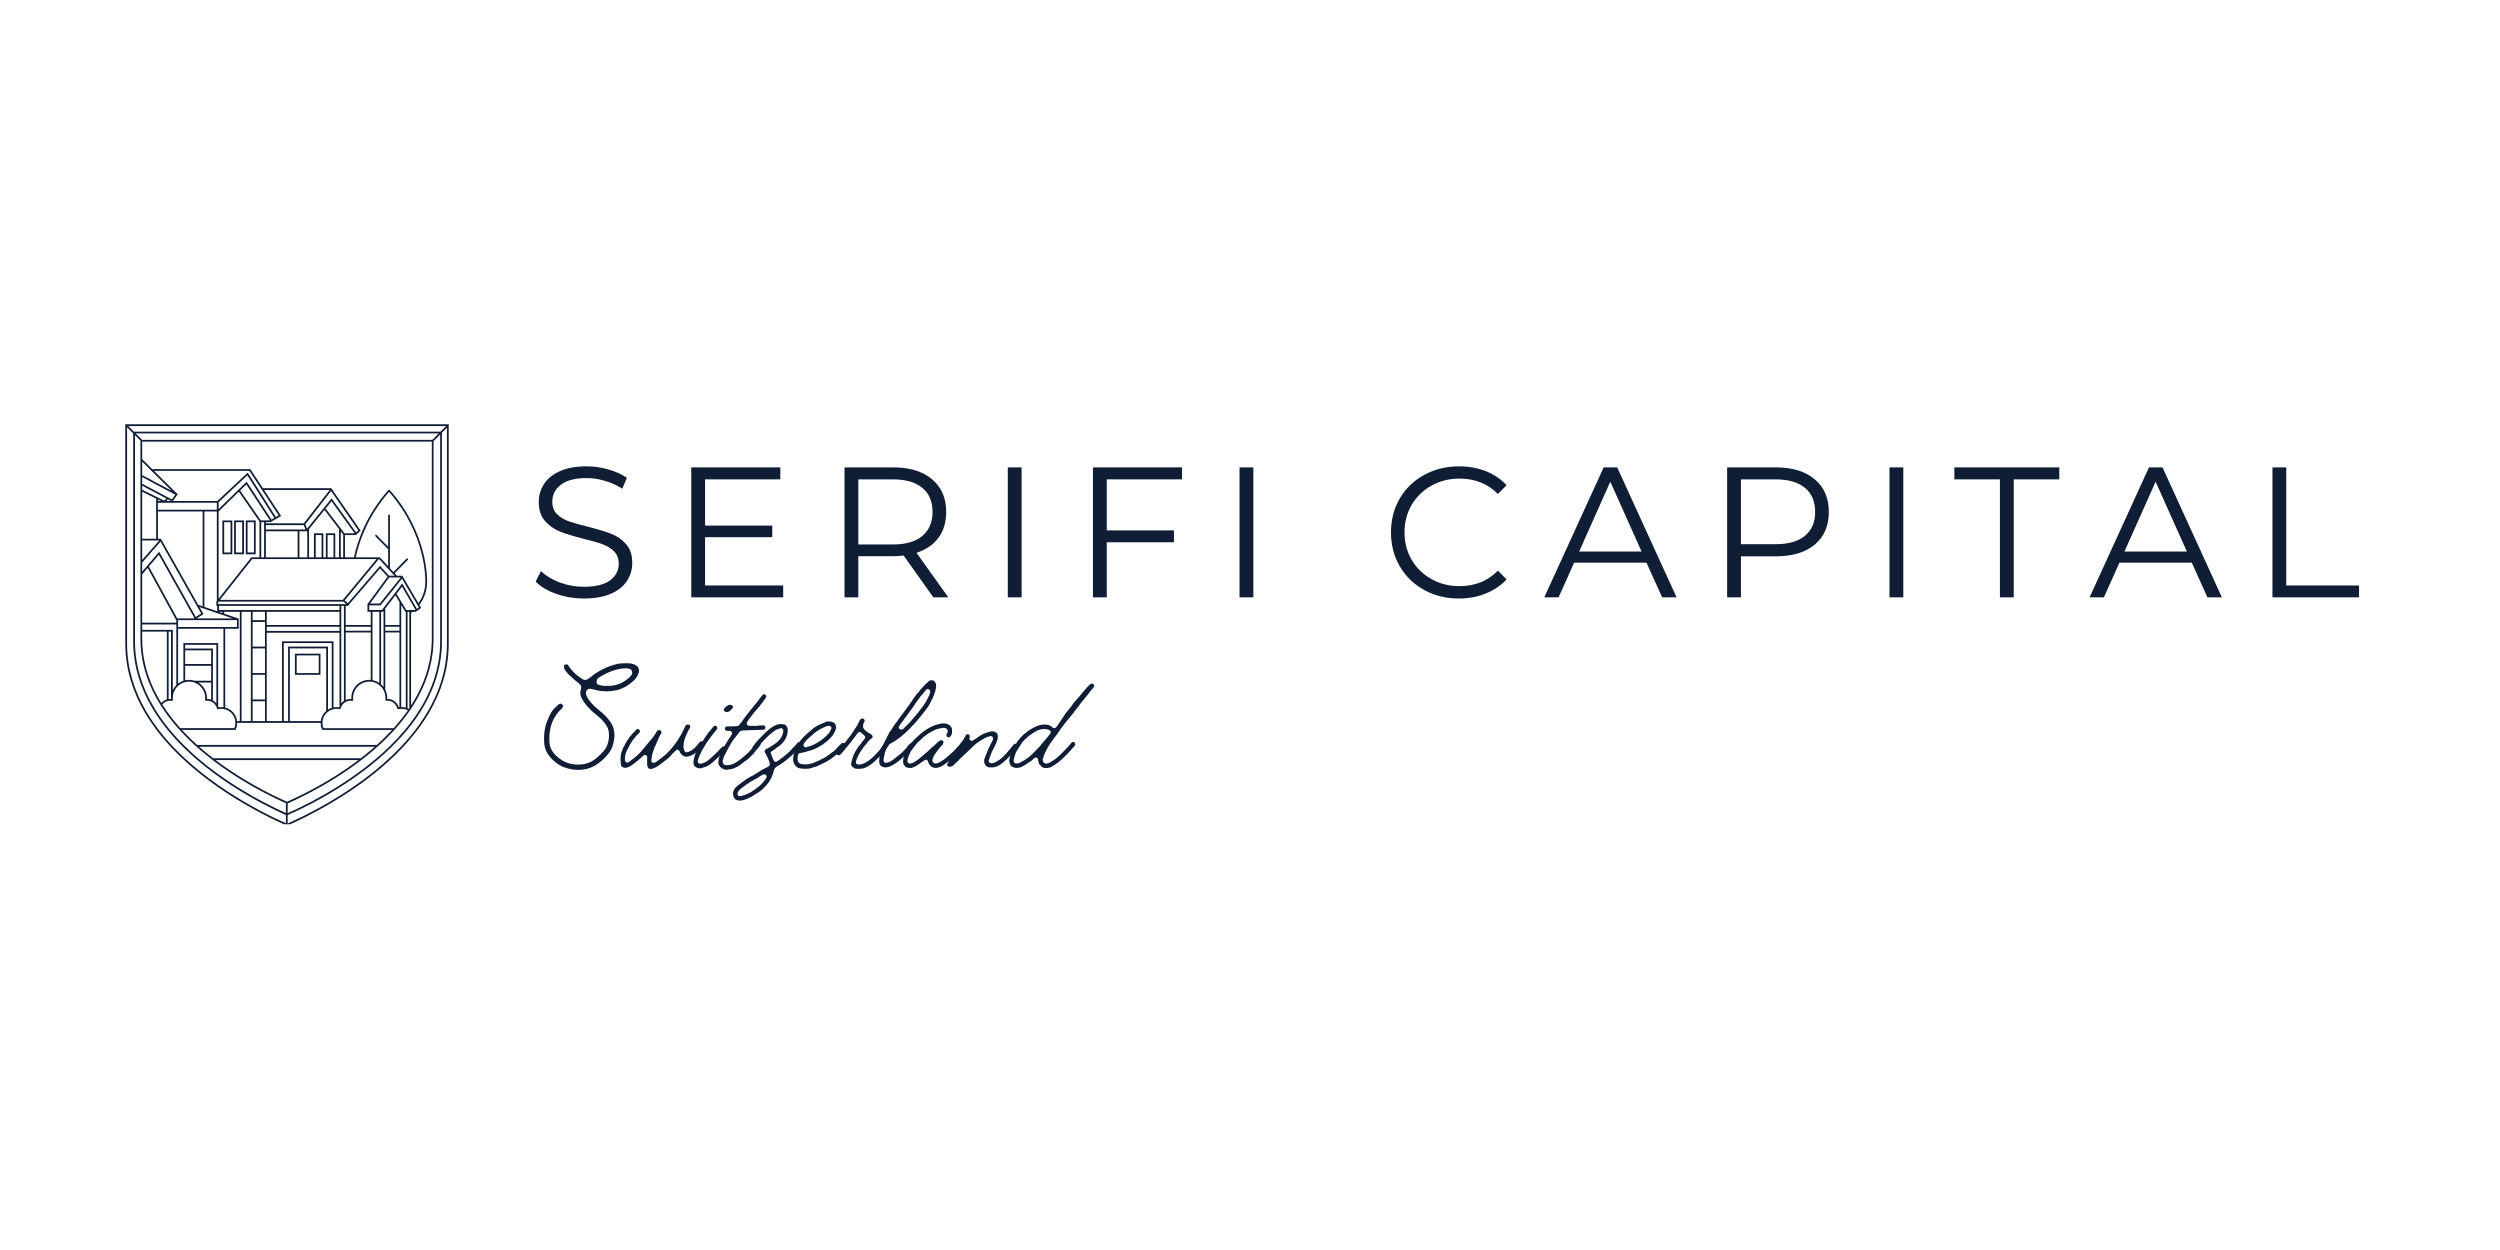 <?xml version="1.0" encoding="utf-8"?>
<svg xmlns="http://www.w3.org/2000/svg" height="200" preserveAspectRatio="xMidYMid meet" version="1.0" viewBox="0 0 300 150" width="400" zoomAndPan="magnify">
  <defs>
    <g/>
    <clipPath id="99aaf5dedd">
      <path clip-rule="nonzero" d="M 15 50.914 L 54 50.914 L 54 98.914 L 15 98.914 Z M 15 50.914"/>
    </clipPath>
    <clipPath id="26a2fc6109">
      <rect height="29" width="225" x="0" y="0"/>
    </clipPath>
    <clipPath id="f7904c553d">
      <rect height="24" width="69" x="0" y="0"/>
    </clipPath>
  </defs>
  <rect fill="#ffffff" fill-opacity="1" height="180" width="360" x="-30" y="-15"/>
  <rect fill="#ffffff" fill-opacity="1" height="180" width="360" x="-30" y="-15"/>
  <g clip-path="url(#99aaf5dedd)">
    <path d="M 15.035 50.914 L 15.035 77.238 C 15.035 80.273 15.934 83.016 17.355 85.453 C 17.391 85.52 17.43 85.582 17.469 85.645 C 17.824 86.242 18.211 86.82 18.625 87.379 C 18.68 87.453 18.73 87.523 18.785 87.594 C 23.496 93.824 31.34 97.719 34.434 99.082 L 34.445 99.055 L 34.453 99.082 C 39.004 97.078 53.844 89.586 53.844 77.238 L 53.844 50.914 Z M 53.535 51.125 L 52.863 51.797 L 16.066 51.797 L 15.398 51.125 Z M 48.59 87.594 C 44.148 92.914 37.41 96.297 34.52 97.582 L 34.52 96.41 C 37.086 95.273 43.074 92.289 47.328 87.594 C 47.395 87.523 47.457 87.453 47.52 87.379 C 48.094 86.73 48.633 86.051 49.125 85.34 C 49.168 85.281 49.207 85.227 49.246 85.168 C 50.609 83.152 51.598 80.887 51.914 78.383 L 51.918 78.348 C 51.93 78.277 51.938 78.211 51.945 78.141 C 51.953 78.125 51.957 78.109 51.961 78.094 C 51.961 78.055 51.965 78.012 51.969 77.973 L 51.961 77.973 C 51.961 77.941 51.965 77.91 51.969 77.879 L 51.969 77.855 C 52.008 77.457 52.027 77.051 52.027 76.641 L 52.027 52.934 L 52.82 52.141 L 52.82 76.961 C 52.82 80.316 51.652 83.297 49.887 85.883 C 49.84 85.949 49.793 86.016 49.746 86.082 C 49.438 86.527 49.109 86.961 48.766 87.379 C 48.707 87.453 48.648 87.523 48.59 87.594 Z M 24.535 90.148 L 24.531 90.148 C 24.426 90.062 24.324 89.977 24.223 89.887 C 24.113 89.797 24.004 89.703 23.898 89.605 L 44.98 89.605 C 44.773 89.789 44.562 89.969 44.352 90.148 L 44.32 90.148 L 44.074 90.359 L 44.094 90.359 C 44.004 90.434 43.914 90.508 43.82 90.578 L 43.812 90.586 C 43.641 90.723 43.469 90.859 43.293 90.992 L 25.586 90.992 C 25.41 90.859 25.238 90.727 25.066 90.586 C 24.973 90.512 24.879 90.434 24.785 90.359 L 24.793 90.359 Z M 19.477 84.543 C 19.648 84.328 19.887 84.176 20.16 84.113 L 20.164 84.113 C 20.188 84.109 20.211 84.102 20.234 84.102 C 20.301 84.09 20.363 84.086 20.43 84.086 C 20.461 84.086 20.492 84.086 20.52 84.086 C 20.559 84.09 20.594 84.094 20.629 84.102 C 20.633 84.102 20.633 84.102 20.637 84.102 C 20.641 84.102 20.645 84.102 20.645 84.102 C 20.648 84.102 20.656 84.102 20.66 84.102 C 20.66 84.102 20.664 84.102 20.664 84.102 C 20.672 84.098 20.68 84.098 20.688 84.09 C 20.691 84.09 20.699 84.09 20.703 84.086 C 20.711 84.082 20.715 84.074 20.719 84.07 C 20.723 84.066 20.727 84.062 20.73 84.059 C 20.734 84.059 20.734 84.059 20.734 84.055 C 20.738 84.051 20.738 84.047 20.742 84.039 C 20.746 84.035 20.746 84.027 20.75 84.02 C 20.75 84.02 20.75 84.016 20.75 84.016 C 20.75 84.008 20.75 84.004 20.75 84 C 20.75 83.992 20.75 83.988 20.75 83.984 C 20.742 83.902 20.734 83.82 20.734 83.738 C 20.734 83.277 20.895 82.859 21.16 82.527 C 21.223 82.445 21.297 82.371 21.371 82.301 C 21.555 82.133 21.77 82 22.008 81.914 C 22.215 81.836 22.441 81.793 22.68 81.793 C 22.902 81.793 23.117 81.832 23.316 81.902 C 24.051 82.156 24.582 82.84 24.617 83.648 C 24.621 83.68 24.621 83.707 24.621 83.738 C 24.621 83.777 24.621 83.82 24.617 83.859 C 24.613 83.898 24.609 83.938 24.605 83.973 C 24.605 83.98 24.609 83.98 24.609 83.984 C 24.609 83.988 24.605 83.996 24.605 84 C 24.605 84 24.609 84.004 24.609 84.008 C 24.609 84.016 24.613 84.02 24.613 84.027 C 24.617 84.035 24.621 84.039 24.625 84.047 C 24.629 84.051 24.633 84.055 24.637 84.059 C 24.641 84.062 24.648 84.07 24.652 84.074 C 24.66 84.078 24.664 84.078 24.668 84.082 C 24.676 84.086 24.684 84.086 24.691 84.09 C 24.691 84.09 24.695 84.09 24.699 84.09 C 24.703 84.094 24.707 84.09 24.711 84.09 C 24.715 84.09 24.719 84.094 24.723 84.09 C 24.766 84.086 24.809 84.086 24.855 84.086 C 25.027 84.086 25.191 84.121 25.34 84.184 C 25.414 84.215 25.484 84.258 25.551 84.301 C 25.73 84.43 25.875 84.602 25.965 84.809 C 25.996 84.879 26.02 84.953 26.039 85.031 C 26.039 85.035 26.043 85.035 26.043 85.035 C 26.047 85.047 26.051 85.059 26.055 85.066 C 26.059 85.07 26.062 85.074 26.066 85.078 C 26.07 85.082 26.074 85.09 26.082 85.094 C 26.086 85.094 26.09 85.098 26.098 85.102 C 26.102 85.102 26.109 85.105 26.117 85.109 C 26.121 85.109 26.129 85.109 26.133 85.109 C 26.137 85.109 26.137 85.113 26.141 85.113 C 26.148 85.113 26.156 85.113 26.168 85.109 C 26.172 85.109 26.176 85.105 26.18 85.105 C 26.305 85.078 26.434 85.062 26.566 85.062 C 26.648 85.062 26.73 85.066 26.812 85.078 C 26.883 85.09 26.957 85.105 27.023 85.125 C 27.664 85.305 28.148 85.855 28.234 86.531 C 28.242 86.602 28.246 86.672 28.246 86.742 C 28.246 86.965 28.203 87.18 28.117 87.379 L 21.641 87.379 C 21.484 87.211 21.336 87.035 21.188 86.863 C 21.176 86.852 21.168 86.84 21.16 86.832 C 20.762 86.359 20.383 85.871 20.027 85.367 C 20.023 85.367 20.023 85.367 20.023 85.363 C 19.879 85.16 19.738 84.949 19.602 84.738 C 19.566 84.688 19.531 84.633 19.496 84.574 C 19.496 84.574 19.496 84.574 19.5 84.574 Z M 19.297 84.254 L 19.285 84.234 L 19.176 84.051 L 19.176 84.055 C 19.152 84.012 19.129 83.973 19.105 83.93 L 19.086 83.898 C 18.992 83.738 18.902 83.57 18.812 83.406 C 18.762 83.309 18.711 83.211 18.66 83.109 L 18.648 83.09 L 18.438 82.656 L 18.422 82.625 C 18.324 82.418 18.234 82.207 18.145 81.992 L 18.145 81.988 C 17.461 80.34 17.062 78.555 17.062 76.641 L 17.062 75.793 L 20.023 75.793 L 20.023 83.93 C 19.973 83.945 19.922 83.965 19.871 83.984 C 19.676 84.066 19.5 84.195 19.359 84.355 Z M 51.691 78.449 C 51.676 78.566 51.66 78.68 51.641 78.793 C 51.301 80.934 50.465 82.887 49.328 84.656 L 49.328 73.555 C 49.395 73.512 49.457 73.461 49.52 73.414 L 49.895 73.414 C 49.918 73.395 49.938 73.379 49.961 73.363 C 49.965 73.359 49.973 73.355 49.977 73.352 C 49.98 73.348 49.984 73.344 49.992 73.34 L 50 73.352 L 50.531 72.953 L 50.52 72.938 C 50.523 72.934 50.527 72.93 50.531 72.926 L 50.328 72.582 C 50.906 71.82 51.246 70.875 51.246 69.848 L 51.246 69.793 C 51.25 69.738 51.445 64.066 46.766 58.797 C 46.766 58.793 46.766 58.793 46.762 58.793 C 46.762 58.789 46.762 58.789 46.758 58.785 C 46.754 58.781 46.75 58.781 46.746 58.777 C 46.738 58.773 46.734 58.77 46.727 58.77 C 46.723 58.766 46.715 58.766 46.707 58.762 C 46.703 58.762 46.695 58.762 46.688 58.762 C 46.684 58.762 46.676 58.762 46.668 58.762 C 46.66 58.766 46.656 58.766 46.648 58.77 C 46.645 58.77 46.637 58.773 46.629 58.777 C 46.625 58.781 46.621 58.781 46.617 58.785 C 46.617 58.789 46.617 58.789 46.613 58.793 C 46.613 58.793 46.609 58.793 46.609 58.797 C 44.027 61.707 42.934 64.738 42.477 66.879 L 41.395 66.879 L 41.395 64.207 L 42.715 64.207 L 42.715 64.195 L 43.277 63.676 L 39.742 58.562 L 39.727 58.586 L 31.551 58.586 L 30.043 56.293 L 18.27 56.293 L 17.062 55.102 L 17.062 52.996 L 51.816 52.996 L 51.816 76.641 C 51.816 77.094 51.793 77.539 51.746 77.98 C 51.742 78.016 51.742 78.051 51.738 78.086 C 51.734 78.086 51.734 78.09 51.734 78.094 L 51.684 78.457 C 51.688 78.453 51.691 78.453 51.691 78.449 Z M 49.117 84.98 C 49.098 85.008 49.082 85.035 49.062 85.059 C 49.012 85.031 48.961 85.008 48.906 84.988 L 48.906 73.414 L 49.117 73.414 Z M 48.695 85.586 L 48.691 85.59 C 48.543 85.793 48.391 85.996 48.234 86.195 L 48.23 86.199 C 48.203 86.234 48.176 86.27 48.148 86.305 L 48.148 86.301 L 47.969 86.523 L 47.977 86.523 C 47.973 86.523 47.969 86.527 47.965 86.531 L 47.961 86.531 L 47.789 86.742 C 47.766 86.77 47.742 86.801 47.719 86.828 C 47.562 87.016 47.398 87.199 47.234 87.383 L 38.82 87.383 C 38.734 87.18 38.695 86.965 38.695 86.742 C 38.695 86.672 38.699 86.602 38.707 86.531 C 38.75 86.172 38.91 85.848 39.145 85.598 C 39.211 85.527 39.281 85.461 39.359 85.406 C 39.492 85.301 39.645 85.219 39.809 85.16 C 39.875 85.137 39.945 85.113 40.02 85.102 C 40.133 85.074 40.254 85.062 40.375 85.062 C 40.5 85.062 40.621 85.074 40.742 85.102 C 40.746 85.102 40.75 85.105 40.754 85.105 C 40.762 85.105 40.77 85.105 40.777 85.105 C 40.781 85.105 40.785 85.105 40.789 85.105 C 40.793 85.105 40.797 85.105 40.805 85.102 C 40.812 85.102 40.82 85.098 40.824 85.094 C 40.828 85.094 40.832 85.09 40.84 85.09 C 40.844 85.082 40.852 85.078 40.855 85.07 C 40.859 85.066 40.863 85.066 40.863 85.062 C 40.871 85.051 40.879 85.039 40.883 85.027 C 40.898 84.949 40.922 84.875 40.953 84.809 C 41.027 84.641 41.137 84.492 41.27 84.379 C 41.336 84.324 41.406 84.273 41.48 84.23 C 41.656 84.137 41.855 84.086 42.066 84.086 C 42.133 84.086 42.199 84.09 42.266 84.102 C 42.266 84.102 42.27 84.102 42.27 84.102 C 42.277 84.102 42.277 84.102 42.281 84.102 C 42.285 84.102 42.289 84.102 42.293 84.102 C 42.297 84.102 42.297 84.102 42.301 84.102 C 42.309 84.098 42.316 84.098 42.32 84.094 C 42.328 84.09 42.332 84.09 42.34 84.086 C 42.344 84.082 42.348 84.074 42.355 84.07 C 42.359 84.066 42.363 84.062 42.367 84.059 C 42.371 84.051 42.371 84.047 42.375 84.039 C 42.379 84.035 42.383 84.027 42.383 84.02 C 42.387 84.016 42.387 84.016 42.387 84.016 C 42.387 84.008 42.387 84.004 42.387 84 C 42.387 83.992 42.387 83.988 42.387 83.984 C 42.375 83.902 42.371 83.82 42.371 83.738 C 42.371 82.711 43.172 81.867 44.184 81.801 C 44.227 81.793 44.27 81.793 44.312 81.793 C 44.371 81.793 44.43 81.797 44.488 81.801 C 44.562 81.809 44.629 81.816 44.699 81.832 C 45.008 81.895 45.285 82.027 45.52 82.219 C 45.594 82.273 45.668 82.34 45.73 82.41 C 45.848 82.535 45.945 82.668 46.023 82.816 C 46.129 83.008 46.199 83.223 46.234 83.449 C 46.25 83.543 46.254 83.641 46.254 83.738 C 46.254 83.816 46.25 83.895 46.242 83.973 C 46.242 83.977 46.242 83.984 46.242 83.988 C 46.242 83.992 46.242 83.992 46.242 84 C 46.242 84 46.242 84.004 46.242 84.008 C 46.246 84.016 46.25 84.02 46.25 84.027 C 46.254 84.035 46.258 84.039 46.262 84.047 C 46.262 84.051 46.266 84.055 46.273 84.059 C 46.277 84.062 46.281 84.07 46.289 84.074 C 46.293 84.078 46.301 84.078 46.305 84.082 C 46.312 84.086 46.316 84.086 46.324 84.09 C 46.328 84.09 46.332 84.09 46.336 84.09 C 46.34 84.094 46.344 84.09 46.348 84.09 C 46.352 84.09 46.355 84.094 46.359 84.09 C 46.402 84.086 46.445 84.086 46.488 84.086 C 47.062 84.086 47.547 84.473 47.676 85.031 C 47.676 85.031 47.676 85.035 47.676 85.035 C 47.68 85.047 47.684 85.059 47.691 85.066 C 47.695 85.07 47.695 85.07 47.699 85.078 C 47.707 85.082 47.711 85.09 47.719 85.094 C 47.723 85.094 47.727 85.098 47.73 85.102 C 47.738 85.102 47.746 85.105 47.754 85.109 C 47.758 85.109 47.762 85.109 47.77 85.109 C 47.773 85.109 47.773 85.113 47.777 85.113 C 47.785 85.113 47.793 85.109 47.801 85.109 C 47.848 85.098 47.891 85.09 47.938 85.082 C 48.004 85.07 48.078 85.066 48.148 85.062 C 48.164 85.062 48.184 85.062 48.203 85.062 C 48.371 85.062 48.539 85.086 48.695 85.137 C 48.766 85.156 48.84 85.184 48.906 85.219 C 48.918 85.223 48.93 85.23 48.945 85.234 C 48.93 85.254 48.918 85.273 48.906 85.289 Z M 30.312 83.938 L 30.312 80.977 L 31.797 80.977 L 31.797 83.938 Z M 31.797 84.152 L 31.797 86.531 L 30.312 86.531 L 30.312 84.152 Z M 30.312 80.766 L 30.312 77.805 L 31.797 77.805 L 31.797 80.766 Z M 30.312 77.59 L 30.312 74.629 L 31.797 74.629 L 31.797 77.59 Z M 30.312 74.418 L 30.312 73.414 L 31.797 73.414 L 31.797 74.418 Z M 26.285 73.203 L 26.285 72.707 L 40.742 72.707 L 40.742 73.203 Z M 30.102 73.414 L 30.102 86.531 L 28.988 86.531 L 28.988 73.414 Z M 24.828 83.859 C 24.832 83.82 24.832 83.777 24.832 83.738 C 24.832 83.707 24.832 83.68 24.832 83.648 C 24.801 82.91 24.398 82.27 23.809 81.902 L 25.34 81.902 L 25.34 83.957 C 25.188 83.902 25.023 83.871 24.855 83.871 C 24.844 83.871 24.836 83.875 24.828 83.875 C 24.828 83.871 24.828 83.867 24.828 83.859 Z M 22.68 81.582 C 22.52 81.582 22.367 81.598 22.219 81.633 L 22.219 79.895 L 25.34 79.895 L 25.34 81.691 L 23.352 81.691 C 23.141 81.621 22.914 81.582 22.68 81.582 Z M 22.219 79.68 L 22.219 78.043 L 25.34 78.043 L 25.34 79.68 Z M 22.219 77.828 L 22.219 77.379 L 25.965 77.379 L 25.965 84.402 C 25.852 84.262 25.711 84.141 25.551 84.051 L 25.551 77.828 Z M 22.008 77.168 L 22.008 81.691 C 21.777 81.766 21.562 81.879 21.371 82.023 L 21.371 75.449 L 26.812 75.449 L 26.812 84.867 C 26.734 84.855 26.648 84.852 26.566 84.852 C 26.449 84.852 26.332 84.859 26.219 84.883 C 26.207 84.844 26.191 84.805 26.18 84.766 L 26.18 77.168 Z M 20.52 83.875 C 20.492 83.875 20.461 83.871 20.43 83.871 C 20.363 83.871 20.301 83.879 20.234 83.887 L 20.234 75.793 L 20.52 75.793 Z M 17.062 75.582 L 17.062 74.934 L 21.16 74.934 L 21.16 82.207 C 20.984 82.383 20.84 82.586 20.734 82.812 L 20.734 75.582 Z M 50.266 72.891 L 50.035 73.062 L 49.988 72.984 L 49.875 72.793 L 48.266 70.012 L 46.789 71.953 L 46.574 72.23 L 46.027 72.953 L 46.023 72.953 L 46.023 72.957 L 45.84 73.199 L 44.305 73.199 L 44.305 72.637 L 45.676 72.637 L 46.324 71.828 L 46.457 71.66 L 46.574 71.516 L 46.789 71.25 L 48.238 69.438 L 50.074 72.566 L 50.188 72.758 Z M 49.867 73.203 L 48.754 73.203 L 47.586 71.258 L 48.242 70.395 L 49.723 72.953 L 49.832 73.141 Z M 48.695 73.934 L 48.695 84.914 C 48.539 84.875 48.371 84.852 48.199 84.852 C 48.184 84.852 48.164 84.852 48.148 84.852 L 48.148 72.605 L 48.633 73.414 L 48.695 73.414 Z M 46.234 82.766 L 46.234 75.898 L 47.934 75.898 L 47.934 84.867 C 47.906 84.871 47.879 84.875 47.852 84.883 C 47.672 84.281 47.125 83.871 46.488 83.871 C 46.48 83.871 46.473 83.875 46.461 83.875 C 46.465 83.828 46.469 83.781 46.469 83.738 C 46.469 83.387 46.383 83.059 46.234 82.766 Z M 42.164 83.879 C 42.133 83.875 42.098 83.871 42.066 83.871 C 41.859 83.871 41.66 83.918 41.48 83.996 L 41.48 75.898 L 44.488 75.898 L 44.488 81.59 C 44.43 81.586 44.371 81.582 44.312 81.582 C 43.125 81.582 42.16 82.551 42.16 83.738 C 42.16 83.785 42.16 83.832 42.164 83.879 Z M 40.742 75.211 L 40.742 75.715 L 32.008 75.715 L 32.008 75.211 Z M 32.008 75 L 32.008 73.414 L 40.742 73.414 L 40.742 75 Z M 21.371 74.418 L 28.434 74.418 L 28.434 75.238 L 21.371 75.238 Z M 21.273 74.207 L 17.867 67.98 L 19.066 66.574 L 23.344 74.207 Z M 23.605 74.207 L 24.422 73.695 L 23.945 72.852 L 27.906 74.207 Z M 18.949 64.645 L 18.949 61.379 L 24.316 61.379 L 24.316 72.754 L 24.109 72.684 L 23.785 72.574 L 19.301 64.637 L 19.285 64.656 L 19.285 64.645 Z M 26.02 60.328 L 26.02 61.168 L 18.949 61.168 L 18.949 60.328 Z M 18.949 60.117 L 18.949 59.941 L 19.309 60.117 Z M 19.973 60.117 C 20.027 60.066 20.086 60 20.141 59.914 L 20.531 60.117 Z M 25.965 72.195 L 25.965 72.707 L 26.07 72.707 L 26.07 73.355 L 25.234 73.07 L 25.074 73.016 L 24.527 72.828 L 24.527 61.379 L 26.02 61.379 L 26.02 72.117 L 25.973 72.18 L 25.965 72.18 L 25.965 72.188 L 25.957 72.195 Z M 26.688 73.566 L 26.238 73.414 L 26.688 73.414 Z M 26.18 72.496 L 26.18 72.195 L 41.203 72.195 L 41.574 72.496 Z M 31.902 63.539 L 31.902 63.012 L 36.441 63.012 L 36.664 63.539 Z M 36.875 63.75 L 36.875 66.879 L 35.93 66.879 L 35.93 63.75 Z M 35.715 63.75 L 35.715 66.879 L 31.902 66.879 L 31.902 63.75 Z M 31.293 62.445 L 28.816 58.863 L 29.562 58.133 L 32.387 62.445 Z M 31.691 62.656 L 31.691 66.879 L 31.344 66.879 L 31.344 62.656 Z M 29.598 57.801 L 26.234 61.09 L 26.234 60.27 L 29.684 57.039 L 32.918 62.148 L 32.578 62.348 Z M 26.238 61.379 L 28.66 59.012 L 31.133 62.586 L 31.133 66.879 L 30.207 66.879 L 30.207 66.883 L 30.176 66.859 L 26.234 71.848 L 26.234 61.379 Z M 47.207 68.945 L 47.332 69.086 L 47.074 69.082 L 46.676 69.082 L 46.574 68.969 L 45.602 67.898 L 42.629 71.352 L 42.473 71.531 L 41.754 72.367 L 41.359 72.051 L 42.281 70.938 L 42.449 70.73 L 45.48 67.07 L 46.574 68.262 L 46.789 68.492 L 47.062 68.789 Z M 46.176 71.676 L 45.574 72.426 L 44.406 72.426 L 45.477 70.965 L 45.602 70.789 L 46.574 69.461 L 46.699 69.293 L 46.863 69.293 L 48.082 69.301 L 46.789 70.914 L 46.574 71.176 L 46.309 71.508 Z M 44.094 72.426 L 44.094 73.414 L 44.488 73.414 L 44.488 75 L 41.48 75 L 41.48 72.707 L 41.812 72.707 L 41.812 72.621 L 42.562 71.746 L 42.719 71.57 L 45.605 68.215 L 46.504 69.203 L 45.453 70.637 L 45.324 70.812 L 44.145 72.426 Z M 44.488 75.211 L 44.488 75.688 L 41.48 75.688 L 41.48 75.211 Z M 40.953 72.707 L 41.27 72.707 L 41.27 84.113 C 41.152 84.191 41.043 84.289 40.953 84.402 Z M 44.699 73.934 L 44.699 73.414 L 45.52 73.414 L 45.52 81.953 C 45.277 81.789 45 81.672 44.699 81.617 Z M 45.73 74.289 L 45.73 73.414 L 45.945 73.414 L 46.023 73.309 L 46.023 82.43 C 45.938 82.316 45.84 82.211 45.73 82.117 Z M 47.934 74.004 L 47.934 75 L 46.234 75 L 46.234 73.031 L 46.574 72.582 L 46.789 72.305 L 47.445 71.438 L 47.934 72.254 Z M 46.234 75.211 L 47.934 75.211 L 47.934 75.688 L 46.234 75.688 Z M 48.973 70.273 L 48.809 69.992 L 48.688 69.785 L 48.531 69.52 L 48.285 69.102 L 48.285 69.098 C 48.281 69.098 48.281 69.098 48.277 69.094 C 48.277 69.094 48.277 69.094 48.273 69.094 C 48.27 69.094 48.27 69.09 48.266 69.09 L 48.262 69.09 C 48.262 69.086 48.262 69.086 48.262 69.086 L 48.254 69.086 L 48.25 69.09 L 47.621 69.086 L 47.355 68.797 L 48.941 67.184 C 48.98 67.141 48.98 67.074 48.941 67.031 C 48.898 66.992 48.832 66.992 48.789 67.035 L 47.211 68.641 L 46.789 68.18 L 46.789 61.848 C 46.789 61.789 46.742 61.742 46.684 61.742 C 46.625 61.742 46.578 61.789 46.578 61.848 L 46.578 65.609 L 45.199 64.207 C 45.156 64.164 45.09 64.164 45.047 64.203 C 45.008 64.246 45.008 64.312 45.047 64.355 L 46.578 65.91 L 46.578 67.949 L 45.617 66.906 C 45.598 66.895 45.578 66.887 45.555 66.883 C 45.555 66.883 45.555 66.879 45.555 66.879 L 42.691 66.879 C 43.145 64.793 44.207 61.859 46.688 59.027 C 51.227 64.207 51.039 69.73 51.035 69.785 L 51.035 69.848 C 51.035 70.793 50.73 71.672 50.215 72.383 Z M 45.188 67.09 L 42.402 70.457 L 42.223 70.672 L 41.137 71.984 L 26.395 71.984 L 30.262 67.09 Z M 39.102 63.996 L 39.102 66.879 L 38.801 66.879 L 38.801 63.996 L 37.672 63.996 L 37.672 66.879 L 37.086 66.879 L 37.086 63.488 L 38.938 61.199 L 40.684 63.484 L 40.684 66.879 L 40.23 66.879 L 40.23 63.996 Z M 40.02 64.207 L 40.02 66.879 L 39.312 66.879 L 39.312 64.207 Z M 38.59 64.207 L 38.59 66.879 L 37.887 66.879 L 37.887 64.207 Z M 40.895 66.879 L 40.895 63.762 L 41.184 64.141 L 41.184 66.879 Z M 39.074 61.031 L 39.785 60.152 L 42.547 63.996 L 41.34 63.996 Z M 39.793 59.801 L 36.852 63.441 L 36.633 62.922 L 39.73 58.922 L 43 63.648 L 42.734 63.891 Z M 36.457 62.797 L 31.902 62.797 L 31.902 62.656 L 32.543 62.656 L 32.543 62.613 L 33.738 61.918 L 31.688 58.797 L 39.562 58.797 Z M 33.438 61.848 L 33.102 62.043 L 29.727 56.711 L 26.086 60.117 L 20.75 60.117 L 21.344 59.289 L 21.25 59.238 L 18.484 56.504 L 29.93 56.504 Z M 20.598 58.895 L 17.062 57.012 L 17.062 55.398 Z M 21.031 59.363 L 20.625 59.93 L 17.062 58.051 L 17.062 57.25 Z M 19.953 59.812 C 19.809 60.035 19.68 60.062 19.629 60.039 L 17.062 58.773 L 17.062 58.289 Z M 18.738 59.836 L 18.738 64.645 L 17.062 64.645 L 17.062 59.012 Z M 19.109 64.855 L 17.062 67.191 L 17.062 64.855 Z M 19.266 65 L 24.137 73.625 L 23.488 74.031 L 19.102 66.207 L 17.062 68.598 L 17.062 67.512 Z M 17.723 68.152 L 21.16 74.445 L 21.16 74.723 L 17.062 74.723 L 17.062 68.926 Z M 27.023 75.449 L 28.645 75.449 L 28.645 74.207 L 28.559 74.207 L 26.902 73.641 L 26.902 73.414 L 28.777 73.414 L 28.777 86.531 L 28.449 86.531 C 28.359 85.738 27.781 85.098 27.023 84.906 Z M 32.008 75.926 L 40.742 75.926 L 40.742 84.766 C 40.727 84.805 40.715 84.84 40.703 84.879 C 40.594 84.859 40.484 84.852 40.375 84.852 C 40.254 84.852 40.133 84.863 40.02 84.883 L 40.02 76.957 L 33.836 76.957 L 33.836 86.531 L 32.008 86.531 Z M 34.047 77.168 L 39.809 77.168 L 39.809 84.938 C 39.648 84.988 39.496 85.059 39.359 85.148 L 39.359 77.59 L 34.57 77.59 L 34.57 86.531 L 34.047 86.531 Z M 34.781 77.805 L 39.145 77.805 L 39.145 85.305 C 38.789 85.609 38.547 86.043 38.492 86.531 L 34.781 86.531 Z M 17.055 52.781 L 16.281 52.008 L 52.652 52.008 L 51.879 52.781 Z M 28.191 87.594 C 28.203 87.594 28.215 87.59 28.227 87.586 C 28.23 87.586 28.234 87.582 28.238 87.582 C 28.246 87.578 28.254 87.57 28.262 87.566 C 28.262 87.562 28.266 87.562 28.266 87.559 C 28.273 87.551 28.281 87.543 28.289 87.531 C 28.289 87.531 28.289 87.527 28.289 87.527 C 28.402 87.277 28.457 87.016 28.457 86.742 L 38.48 86.742 C 38.48 87.016 38.539 87.281 38.652 87.527 C 38.652 87.527 38.652 87.531 38.652 87.531 C 38.66 87.543 38.664 87.551 38.672 87.559 C 38.676 87.562 38.676 87.562 38.68 87.566 C 38.688 87.57 38.695 87.578 38.703 87.582 C 38.707 87.582 38.707 87.586 38.711 87.586 C 38.723 87.59 38.738 87.594 38.75 87.594 L 47.043 87.594 C 46.461 88.227 45.848 88.824 45.219 89.395 L 23.66 89.395 C 23.027 88.824 22.414 88.227 21.832 87.594 Z M 34.305 98.793 C 31.121 97.371 23.633 93.57 19.047 87.594 C 18.996 87.523 18.941 87.453 18.887 87.379 C 18.434 86.773 18.008 86.141 17.621 85.488 C 17.582 85.426 17.547 85.367 17.512 85.305 C 16.125 82.906 15.25 80.215 15.25 77.238 L 15.25 51.277 L 15.984 52.012 L 15.984 76.961 C 15.984 79.902 16.863 82.559 18.246 84.914 C 18.281 84.98 18.32 85.043 18.359 85.105 C 18.836 85.898 19.371 86.656 19.945 87.379 C 20.004 87.453 20.059 87.523 20.117 87.594 C 24.582 93.062 31.434 96.52 34.305 97.801 Z M 34.305 97.566 C 31.426 96.273 24.777 92.895 20.391 87.594 C 20.332 87.523 20.273 87.453 20.219 87.379 C 19.621 86.645 19.074 85.875 18.582 85.07 C 18.543 85.004 18.504 84.938 18.465 84.871 C 17.078 82.527 16.199 79.887 16.199 76.961 L 16.199 52.223 L 16.852 52.879 L 16.852 76.641 C 16.852 79.578 17.777 82.215 19.223 84.535 C 19.266 84.605 19.309 84.672 19.352 84.738 C 19.945 85.672 20.625 86.551 21.359 87.379 C 21.422 87.453 21.484 87.523 21.551 87.594 C 25.773 92.254 31.707 95.227 34.305 96.383 Z M 34.441 96.211 C 32.926 95.543 30.227 94.23 27.395 92.305 L 27.387 92.297 C 27.281 92.227 27.176 92.152 27.07 92.082 L 27.078 92.082 L 26.793 91.879 L 26.793 91.887 C 26.645 91.781 26.496 91.676 26.348 91.566 C 26.188 91.449 26.023 91.328 25.863 91.207 L 43.016 91.207 C 42.855 91.328 42.695 91.449 42.531 91.566 C 42.383 91.676 42.23 91.785 42.082 91.891 L 42.082 91.883 L 41.797 92.082 L 41.809 92.082 C 41.652 92.191 41.496 92.297 41.34 92.402 L 41.293 92.434 C 38.535 94.289 35.922 95.555 34.441 96.211 Z M 53.633 77.238 C 53.633 81.121 52.145 84.52 49.969 87.414 C 49.926 87.473 49.883 87.531 49.836 87.59 C 45.223 93.613 37.664 97.422 34.52 98.82 L 34.52 97.812 C 37.398 96.543 44.348 93.078 48.863 87.594 C 48.922 87.523 48.977 87.453 49.035 87.379 C 49.312 87.039 49.578 86.688 49.832 86.328 C 49.883 86.258 49.934 86.184 49.984 86.109 C 51.816 83.469 53.031 80.414 53.031 76.961 L 53.031 51.926 L 53.633 51.324 Z M 30.684 62.453 L 29.496 62.453 L 29.496 66.508 L 30.684 66.508 Z M 30.473 66.297 L 29.707 66.297 L 29.707 62.664 L 30.473 62.664 Z M 29.281 62.453 L 28.09 62.453 L 28.09 66.508 L 29.281 66.508 Z M 29.066 66.297 L 28.305 66.297 L 28.305 62.664 L 29.066 62.664 Z M 27.879 62.453 L 26.688 62.453 L 26.688 66.508 L 27.879 66.508 Z M 27.664 66.297 L 26.902 66.297 L 26.902 62.664 L 27.664 62.664 Z M 35.391 80.977 L 38.457 80.977 L 38.457 78.438 L 35.391 78.438 Z M 35.602 78.648 L 38.246 78.648 L 38.246 80.766 L 35.602 80.766 Z M 35.602 78.648" fill="#0f1d35" fill-opacity="1" fill-rule="nonzero"/>
  </g>
  <g transform="matrix(1, 0, 0, 1, 63, 49)">
    <g clip-path="url(#26a2fc6109)">
      <g fill="#0f1d35" fill-opacity="1">
        <g transform="translate(0.231, 22.68)">
          <g>
            <path d="M 6.828 0.141 C 5.672 0.141 4.562 -0.047 3.5 -0.422 C 2.445 -0.797 1.629 -1.285 1.047 -1.891 L 1.688 -3.156 C 2.25 -2.594 3 -2.133 3.938 -1.781 C 4.875 -1.438 5.836 -1.266 6.828 -1.266 C 8.223 -1.266 9.27 -1.52 9.969 -2.031 C 10.664 -2.551 11.016 -3.219 11.016 -4.031 C 11.016 -4.656 10.828 -5.148 10.453 -5.516 C 10.078 -5.891 9.613 -6.176 9.062 -6.375 C 8.508 -6.582 7.742 -6.801 6.766 -7.031 C 5.598 -7.332 4.664 -7.617 3.969 -7.891 C 3.27 -8.172 2.672 -8.594 2.172 -9.156 C 1.672 -9.719 1.422 -10.477 1.422 -11.438 C 1.422 -12.227 1.629 -12.945 2.047 -13.594 C 2.461 -14.238 3.098 -14.754 3.953 -15.141 C 4.816 -15.523 5.891 -15.719 7.172 -15.719 C 8.055 -15.719 8.926 -15.594 9.781 -15.344 C 10.633 -15.102 11.375 -14.77 12 -14.344 L 11.438 -13.031 C 10.789 -13.457 10.094 -13.773 9.344 -13.984 C 8.602 -14.203 7.879 -14.312 7.172 -14.312 C 5.805 -14.312 4.773 -14.047 4.078 -13.516 C 3.391 -12.992 3.047 -12.316 3.047 -11.484 C 3.047 -10.859 3.234 -10.359 3.609 -9.984 C 3.992 -9.609 4.473 -9.316 5.047 -9.109 C 5.617 -8.91 6.383 -8.695 7.344 -8.469 C 8.488 -8.176 9.41 -7.895 10.109 -7.625 C 10.816 -7.352 11.414 -6.938 11.906 -6.375 C 12.395 -5.82 12.641 -5.07 12.641 -4.125 C 12.641 -3.332 12.426 -2.613 12 -1.969 C 11.582 -1.32 10.938 -0.805 10.062 -0.422 C 9.188 -0.047 8.109 0.141 6.828 0.141 Z M 6.828 0.141"/>
          </g>
        </g>
      </g>
      <g fill="#0f1d35" fill-opacity="1">
        <g transform="translate(17.42, 22.68)">
          <g>
            <path d="M 13.562 -1.422 L 13.562 0 L 2.531 0 L 2.531 -15.594 L 13.219 -15.594 L 13.219 -14.156 L 4.188 -14.156 L 4.188 -8.609 L 12.25 -8.609 L 12.25 -7.219 L 4.188 -7.219 L 4.188 -1.422 Z M 13.562 -1.422"/>
          </g>
        </g>
      </g>
      <g fill="#0f1d35" fill-opacity="1">
        <g transform="translate(35.811, 22.68)">
          <g>
            <path d="M 13.188 0 L 9.625 -5.016 C 9.219 -4.961 8.801 -4.938 8.375 -4.938 L 4.188 -4.938 L 4.188 0 L 2.531 0 L 2.531 -15.594 L 8.375 -15.594 C 10.363 -15.594 11.922 -15.113 13.047 -14.156 C 14.172 -13.207 14.734 -11.906 14.734 -10.25 C 14.734 -9.031 14.426 -8 13.812 -7.156 C 13.195 -6.32 12.316 -5.719 11.172 -5.344 L 14.984 0 Z M 8.328 -6.344 C 9.867 -6.344 11.047 -6.68 11.859 -7.359 C 12.68 -8.047 13.094 -9.008 13.094 -10.25 C 13.094 -11.508 12.68 -12.473 11.859 -13.141 C 11.047 -13.816 9.867 -14.156 8.328 -14.156 L 4.188 -14.156 L 4.188 -6.344 Z M 8.328 -6.344"/>
          </g>
        </g>
      </g>
      <g fill="#0f1d35" fill-opacity="1">
        <g transform="translate(55.404, 22.68)">
          <g>
            <path d="M 2.531 -15.594 L 4.188 -15.594 L 4.188 0 L 2.531 0 Z M 2.531 -15.594"/>
          </g>
        </g>
      </g>
      <g fill="#0f1d35" fill-opacity="1">
        <g transform="translate(65.624, 22.68)">
          <g>
            <path d="M 4.188 -14.156 L 4.188 -8.031 L 12.25 -8.031 L 12.25 -6.609 L 4.188 -6.609 L 4.188 0 L 2.531 0 L 2.531 -15.594 L 13.219 -15.594 L 13.219 -14.156 Z M 4.188 -14.156"/>
          </g>
        </g>
      </g>
      <g fill="#0f1d35" fill-opacity="1">
        <g transform="translate(83.213, 22.68)">
          <g>
            <path d="M 2.531 -15.594 L 4.188 -15.594 L 4.188 0 L 2.531 0 Z M 2.531 -15.594"/>
          </g>
        </g>
      </g>
      <g fill="#0f1d35" fill-opacity="1">
        <g transform="translate(93.433, 22.68)">
          <g/>
        </g>
      </g>
      <g fill="#0f1d35" fill-opacity="1">
        <g transform="translate(102.762, 22.68)">
          <g>
            <path d="M 9.312 0.141 C 7.758 0.141 6.363 -0.203 5.125 -0.891 C 3.883 -1.578 2.91 -2.523 2.203 -3.734 C 1.504 -4.941 1.156 -6.297 1.156 -7.797 C 1.156 -9.297 1.504 -10.648 2.203 -11.859 C 2.91 -13.066 3.891 -14.008 5.141 -14.688 C 6.391 -15.375 7.785 -15.719 9.328 -15.719 C 10.484 -15.719 11.551 -15.523 12.531 -15.141 C 13.508 -14.754 14.344 -14.191 15.031 -13.453 L 13.984 -12.406 C 12.766 -13.633 11.227 -14.25 9.375 -14.25 C 8.145 -14.25 7.023 -13.969 6.016 -13.406 C 5.004 -12.844 4.211 -12.07 3.641 -11.094 C 3.066 -10.113 2.781 -9.016 2.781 -7.797 C 2.781 -6.578 3.066 -5.477 3.641 -4.5 C 4.211 -3.52 5.004 -2.75 6.016 -2.188 C 7.023 -1.625 8.145 -1.344 9.375 -1.344 C 11.238 -1.344 12.773 -1.961 13.984 -3.203 L 15.031 -2.156 C 14.344 -1.414 13.504 -0.848 12.516 -0.453 C 11.535 -0.055 10.469 0.141 9.312 0.141 Z M 9.312 0.141"/>
          </g>
        </g>
      </g>
      <g fill="#0f1d35" fill-opacity="1">
        <g transform="translate(122.267, 22.68)">
          <g>
            <path d="M 12.312 -4.156 L 3.625 -4.156 L 1.766 0 L 0.047 0 L 7.172 -15.594 L 8.797 -15.594 L 15.922 0 L 14.188 0 Z M 11.719 -5.5 L 7.969 -13.875 L 4.234 -5.5 Z M 11.719 -5.5"/>
          </g>
        </g>
      </g>
      <g fill="#0f1d35" fill-opacity="1">
        <g transform="translate(141.726, 22.68)">
          <g>
            <path d="M 8.375 -15.594 C 10.363 -15.594 11.922 -15.113 13.047 -14.156 C 14.172 -13.207 14.734 -11.906 14.734 -10.25 C 14.734 -8.582 14.172 -7.273 13.047 -6.328 C 11.922 -5.391 10.363 -4.922 8.375 -4.922 L 4.188 -4.922 L 4.188 0 L 2.531 0 L 2.531 -15.594 Z M 8.328 -6.375 C 9.867 -6.375 11.047 -6.707 11.859 -7.375 C 12.68 -8.051 13.094 -9.008 13.094 -10.25 C 13.094 -11.508 12.68 -12.473 11.859 -13.141 C 11.047 -13.816 9.867 -14.156 8.328 -14.156 L 4.188 -14.156 L 4.188 -6.375 Z M 8.328 -6.375"/>
          </g>
        </g>
      </g>
      <g fill="#0f1d35" fill-opacity="1">
        <g transform="translate(161.208, 22.68)">
          <g>
            <path d="M 2.531 -15.594 L 4.188 -15.594 L 4.188 0 L 2.531 0 Z M 2.531 -15.594"/>
          </g>
        </g>
      </g>
      <g fill="#0f1d35" fill-opacity="1">
        <g transform="translate(171.428, 22.68)">
          <g>
            <path d="M 5.562 -14.156 L 0.094 -14.156 L 0.094 -15.594 L 12.688 -15.594 L 12.688 -14.156 L 7.219 -14.156 L 7.219 0 L 5.562 0 Z M 5.562 -14.156"/>
          </g>
        </g>
      </g>
      <g fill="#0f1d35" fill-opacity="1">
        <g transform="translate(187.704, 22.68)">
          <g>
            <path d="M 12.312 -4.156 L 3.625 -4.156 L 1.766 0 L 0.047 0 L 7.172 -15.594 L 8.797 -15.594 L 15.922 0 L 14.188 0 Z M 11.719 -5.5 L 7.969 -13.875 L 4.234 -5.5 Z M 11.719 -5.5"/>
          </g>
        </g>
      </g>
      <g fill="#0f1d35" fill-opacity="1">
        <g transform="translate(207.163, 22.68)">
          <g>
            <path d="M 2.531 -15.594 L 4.188 -15.594 L 4.188 -1.422 L 12.922 -1.422 L 12.922 0 L 2.531 0 Z M 2.531 -15.594"/>
          </g>
        </g>
      </g>
    </g>
  </g>
  <g transform="matrix(1, 0, 0, 1, 64, 76)">
    <g clip-path="url(#f7904c553d)">
      <g fill="#0f1d35" fill-opacity="1">
        <g transform="translate(1.355, 16.057)">
          <g>
            <path d="M 4.062 0.328 C 3.969 0.328 3.863 0.32 3.75 0.312 C 3.645 0.312 3.539 0.305 3.438 0.297 C 3.02 0.234 2.641 0.133 2.297 0 C 1.953 -0.133 1.641 -0.316 1.359 -0.547 C 0.66 -1.086 0.219 -1.695 0.031 -2.375 L 0.031 -2.391 C 0.02 -2.441 0.008 -2.488 0 -2.531 C -0.008 -2.582 -0.02 -2.633 -0.031 -2.688 C -0.102 -3.344 -0.078 -4.008 0.047 -4.688 C 0.117 -5 0.219 -5.312 0.344 -5.625 C 0.469 -5.938 0.613 -6.242 0.781 -6.547 C 0.875 -6.711 0.988 -6.863 1.125 -7 C 1.258 -7.133 1.41 -7.281 1.578 -7.438 C 1.598 -7.469 1.625 -7.492 1.656 -7.516 C 1.695 -7.535 1.738 -7.555 1.781 -7.578 L 1.797 -7.594 C 1.816 -7.602 1.836 -7.609 1.859 -7.609 C 1.879 -7.617 1.895 -7.625 1.906 -7.625 C 1.969 -7.625 2.02 -7.598 2.062 -7.547 C 2.164 -7.492 2.219 -7.422 2.219 -7.328 C 2.219 -7.242 2.191 -7.18 2.141 -7.141 C 2.109 -7.078 2.062 -7.023 2 -6.984 L 1.984 -6.969 C 1.047 -6.07 0.57 -4.898 0.562 -3.453 C 0.562 -3.441 0.562 -3.426 0.562 -3.406 C 0.562 -3.383 0.562 -3.367 0.562 -3.359 C 0.57 -3.336 0.578 -3.312 0.578 -3.281 C 0.535 -2.562 0.797 -1.93 1.359 -1.391 C 2.109 -0.672 2.973 -0.312 3.953 -0.312 C 4.129 -0.312 4.301 -0.316 4.469 -0.328 C 4.645 -0.348 4.828 -0.383 5.016 -0.438 C 5.41 -0.539 5.797 -0.742 6.172 -1.047 C 6.336 -1.18 6.5 -1.328 6.656 -1.484 C 6.82 -1.641 6.977 -1.805 7.125 -1.984 C 7.469 -2.379 7.664 -2.906 7.719 -3.562 C 7.719 -3.676 7.719 -3.797 7.719 -3.922 C 7.719 -4.055 7.707 -4.18 7.688 -4.297 C 7.664 -4.398 7.641 -4.5 7.609 -4.594 C 7.586 -4.688 7.547 -4.773 7.484 -4.859 C 7.379 -5.066 7.25 -5.258 7.094 -5.438 C 6.945 -5.613 6.785 -5.781 6.609 -5.938 L 6.469 -6.062 C 6.238 -6.25 6 -6.445 5.75 -6.656 C 5.562 -6.832 5.375 -7.02 5.188 -7.219 C 5.008 -7.426 4.836 -7.645 4.672 -7.875 C 4.484 -8.156 4.363 -8.41 4.312 -8.641 C 4.258 -8.867 4.273 -9.098 4.359 -9.328 C 4.453 -9.629 4.359 -9.879 4.078 -10.078 C 4.066 -10.098 4.051 -10.113 4.031 -10.125 C 4.02 -10.145 4 -10.16 3.969 -10.172 C 3.926 -10.203 3.879 -10.234 3.828 -10.266 C 3.785 -10.305 3.738 -10.348 3.688 -10.391 C 3.531 -10.535 3.379 -10.672 3.234 -10.797 C 3.086 -10.922 2.945 -11.051 2.812 -11.188 C 2.625 -11.395 2.477 -11.594 2.375 -11.781 C 2.344 -11.875 2.328 -11.984 2.328 -12.109 C 2.297 -12.191 2.344 -12.258 2.469 -12.312 C 2.488 -12.312 2.508 -12.312 2.531 -12.312 C 2.551 -12.32 2.57 -12.328 2.594 -12.328 C 2.688 -12.328 2.754 -12.312 2.797 -12.281 C 2.816 -12.25 2.836 -12.219 2.859 -12.188 C 2.879 -12.156 2.895 -12.125 2.906 -12.094 C 2.957 -12.02 3 -11.961 3.031 -11.922 C 3.445 -11.367 3.961 -10.91 4.578 -10.547 C 4.66 -10.492 4.754 -10.469 4.859 -10.469 C 4.992 -10.469 5.098 -10.5 5.172 -10.562 C 5.191 -10.594 5.211 -10.613 5.234 -10.625 C 5.266 -10.633 5.285 -10.645 5.297 -10.656 C 5.441 -10.738 5.594 -10.848 5.75 -10.984 C 6.602 -11.648 7.625 -12.125 8.812 -12.406 C 8.938 -12.426 9.07 -12.441 9.219 -12.453 C 9.363 -12.461 9.516 -12.469 9.672 -12.469 C 9.773 -12.469 9.867 -12.469 9.953 -12.469 C 10.047 -12.469 10.148 -12.461 10.266 -12.453 C 10.348 -12.441 10.43 -12.422 10.516 -12.391 C 10.598 -12.367 10.68 -12.348 10.766 -12.328 C 10.879 -12.273 10.977 -12.219 11.062 -12.156 C 11.145 -12.094 11.207 -12.008 11.25 -11.906 C 11.344 -11.727 11.352 -11.523 11.281 -11.297 C 11.164 -10.961 10.992 -10.68 10.766 -10.453 C 10.004 -9.734 9.211 -9.312 8.391 -9.188 C 8.273 -9.176 8.16 -9.16 8.047 -9.141 C 7.941 -9.129 7.832 -9.117 7.719 -9.109 C 7.664 -9.109 7.613 -9.109 7.562 -9.109 C 7.508 -9.109 7.457 -9.102 7.406 -9.094 C 7.164 -9.102 6.945 -9.117 6.75 -9.141 C 6.562 -9.16 6.379 -9.191 6.203 -9.234 C 6.109 -9.266 6.016 -9.289 5.922 -9.312 C 5.828 -9.332 5.727 -9.352 5.625 -9.375 C 5.613 -9.383 5.598 -9.391 5.578 -9.391 C 5.566 -9.391 5.547 -9.395 5.516 -9.406 C 5.504 -9.406 5.492 -9.406 5.484 -9.406 C 5.473 -9.406 5.461 -9.406 5.453 -9.406 C 5.285 -9.406 5.148 -9.336 5.047 -9.203 C 4.953 -9.047 4.926 -8.898 4.969 -8.766 C 5 -8.691 5.023 -8.613 5.047 -8.531 C 5.066 -8.457 5.102 -8.383 5.156 -8.312 C 5.383 -7.914 5.719 -7.531 6.156 -7.156 C 6.238 -7.082 6.32 -7.008 6.406 -6.938 C 6.488 -6.863 6.57 -6.789 6.656 -6.719 C 6.719 -6.664 6.781 -6.617 6.844 -6.578 C 6.906 -6.535 6.961 -6.484 7.016 -6.422 C 7.148 -6.305 7.281 -6.18 7.406 -6.047 C 7.531 -5.91 7.641 -5.773 7.734 -5.641 C 8.191 -5.109 8.406 -4.426 8.375 -3.594 C 8.312 -2.832 8.086 -2.191 7.703 -1.672 C 7.473 -1.379 7.227 -1.113 6.969 -0.875 C 6.707 -0.645 6.43 -0.438 6.141 -0.25 C 5.516 0.133 4.82 0.328 4.062 0.328 Z M 7.469 -9.75 C 7.488 -9.75 7.5 -9.75 7.5 -9.75 C 7.508 -9.75 7.52 -9.75 7.531 -9.75 C 7.562 -9.75 7.582 -9.75 7.594 -9.75 C 7.602 -9.75 7.613 -9.75 7.625 -9.75 C 8.645 -9.75 9.539 -10.133 10.312 -10.906 C 10.332 -10.938 10.352 -10.961 10.375 -10.984 C 10.395 -11.016 10.41 -11.039 10.422 -11.062 C 10.43 -11.07 10.438 -11.082 10.438 -11.094 C 10.52 -11.195 10.531 -11.336 10.469 -11.516 C 10.426 -11.672 10.332 -11.766 10.188 -11.797 C 10.176 -11.797 10.172 -11.797 10.172 -11.797 C 10.172 -11.797 10.164 -11.797 10.156 -11.797 C 10.082 -11.828 10.023 -11.844 9.984 -11.844 C 9.93 -11.852 9.883 -11.859 9.844 -11.859 C 9.801 -11.859 9.758 -11.859 9.719 -11.859 C 9.438 -11.859 9.133 -11.82 8.812 -11.75 C 8.082 -11.594 7.305 -11.254 6.484 -10.734 C 6.473 -10.723 6.445 -10.703 6.406 -10.672 C 6.363 -10.641 6.328 -10.594 6.297 -10.531 C 6.297 -10.531 6.297 -10.523 6.297 -10.516 C 6.285 -10.461 6.27 -10.41 6.25 -10.359 C 6.238 -10.316 6.234 -10.266 6.234 -10.203 C 6.234 -10.109 6.27 -10.031 6.344 -9.969 C 6.426 -9.906 6.504 -9.863 6.578 -9.844 C 6.672 -9.832 6.766 -9.816 6.859 -9.797 C 6.961 -9.773 7.035 -9.758 7.078 -9.75 C 7.109 -9.75 7.125 -9.75 7.125 -9.75 C 7.133 -9.75 7.145 -9.75 7.156 -9.75 C 7.164 -9.75 7.172 -9.75 7.172 -9.75 C 7.18 -9.75 7.188 -9.75 7.188 -9.75 C 7.238 -9.75 7.281 -9.75 7.312 -9.75 C 7.352 -9.75 7.383 -9.75 7.406 -9.75 C 7.414 -9.75 7.422 -9.75 7.422 -9.75 C 7.43 -9.75 7.445 -9.75 7.469 -9.75 Z M 7.469 -9.75"/>
          </g>
        </g>
      </g>
      <g fill="#0f1d35" fill-opacity="1">
        <g transform="translate(10.971, 16.057)">
          <g>
            <path d="M 3.094 0.234 C 3.031 0.234 2.957 0.203 2.875 0.141 C 2.801 0.078 2.75 0 2.719 -0.094 C 2.695 -0.207 2.688 -0.328 2.688 -0.453 C 2.688 -0.578 2.688 -0.695 2.688 -0.812 C 2.688 -0.844 2.688 -0.875 2.688 -0.906 C 2.688 -0.945 2.688 -0.977 2.688 -1 C 2.688 -1.02 2.688 -1.039 2.688 -1.062 C 2.688 -1.082 2.688 -1.102 2.688 -1.125 L 2.688 -1.203 C 2.688 -1.316 2.633 -1.395 2.531 -1.438 C 2.477 -1.457 2.441 -1.469 2.422 -1.469 C 2.367 -1.469 2.305 -1.441 2.234 -1.391 C 2.211 -1.367 2.188 -1.344 2.156 -1.312 C 2.125 -1.281 2.094 -1.254 2.062 -1.234 C 2.02 -1.18 1.973 -1.133 1.922 -1.094 C 1.879 -1.051 1.832 -1.008 1.781 -0.969 C 1.707 -0.914 1.645 -0.863 1.594 -0.812 C 1.477 -0.719 1.352 -0.617 1.219 -0.516 C 1.094 -0.41 0.961 -0.312 0.828 -0.219 C 0.66 -0.094 0.473 -0.004 0.266 0.047 C 0.223 0.066 0.18 0.078 0.141 0.078 C 0.109 0.078 0.07 0.078 0.031 0.078 C -0.094 0.078 -0.207 0.039 -0.312 -0.031 C -0.383 -0.094 -0.43 -0.164 -0.453 -0.25 C -0.523 -0.82 -0.52 -1.285 -0.438 -1.641 C -0.383 -1.797 -0.332 -1.945 -0.281 -2.094 C -0.227 -2.25 -0.16 -2.395 -0.078 -2.531 C -0.047 -2.562 -0.02 -2.598 0 -2.641 C 0.02 -2.68 0.035 -2.723 0.047 -2.766 C 0.086 -2.836 0.125 -2.906 0.156 -2.969 C 0.188 -3.031 0.223 -3.086 0.266 -3.141 C 0.328 -3.234 0.391 -3.332 0.453 -3.438 C 0.516 -3.539 0.586 -3.633 0.672 -3.719 C 0.836 -3.926 1.016 -4.117 1.203 -4.297 C 1.223 -4.336 1.25 -4.375 1.281 -4.406 C 1.312 -4.438 1.336 -4.461 1.359 -4.484 C 1.422 -4.547 1.488 -4.578 1.562 -4.578 C 1.633 -4.578 1.688 -4.551 1.719 -4.5 C 1.852 -4.395 1.867 -4.273 1.766 -4.141 C 1.734 -4.117 1.703 -4.094 1.672 -4.062 C 1.648 -4.031 1.625 -3.992 1.594 -3.953 C 1.57 -3.93 1.539 -3.906 1.5 -3.875 C 1.469 -3.844 1.441 -3.816 1.422 -3.797 C 1.398 -3.785 1.383 -3.773 1.375 -3.766 C 1.375 -3.766 1.367 -3.754 1.359 -3.734 C 1.316 -3.66 1.258 -3.586 1.188 -3.516 C 1.125 -3.441 1.062 -3.367 1 -3.297 C 0.844 -3.066 0.703 -2.836 0.578 -2.609 C 0.461 -2.391 0.352 -2.18 0.25 -1.984 C 0.094 -1.66 0.016 -1.32 0.016 -0.969 C 0.016 -0.906 0.02 -0.852 0.031 -0.812 C 0.031 -0.812 0.031 -0.805 0.031 -0.797 C 0.031 -0.797 0.031 -0.789 0.031 -0.781 C 0.062 -0.688 0.117 -0.613 0.203 -0.562 C 0.223 -0.551 0.258 -0.547 0.312 -0.547 C 0.375 -0.547 0.426 -0.562 0.469 -0.594 C 0.5 -0.625 0.52 -0.645 0.531 -0.656 C 0.551 -0.664 0.57 -0.676 0.594 -0.688 C 0.633 -0.707 0.672 -0.734 0.703 -0.766 C 0.742 -0.797 0.785 -0.832 0.828 -0.875 C 0.859 -0.895 0.879 -0.91 0.891 -0.922 C 0.91 -0.93 0.938 -0.945 0.969 -0.969 C 1.133 -1.113 1.305 -1.258 1.484 -1.406 C 1.66 -1.562 1.828 -1.727 1.984 -1.906 C 2.129 -2.07 2.27 -2.238 2.406 -2.406 C 2.539 -2.582 2.68 -2.754 2.828 -2.922 C 2.879 -2.984 2.926 -3.039 2.969 -3.094 C 3.008 -3.145 3.055 -3.195 3.109 -3.25 C 3.129 -3.27 3.145 -3.285 3.156 -3.297 C 3.164 -3.316 3.18 -3.332 3.203 -3.344 C 3.234 -3.406 3.27 -3.457 3.312 -3.5 C 3.352 -3.551 3.395 -3.602 3.438 -3.656 C 3.477 -3.707 3.516 -3.766 3.547 -3.828 C 3.586 -3.898 3.633 -3.969 3.688 -4.031 C 3.738 -4.113 3.785 -4.191 3.828 -4.266 C 3.91 -4.391 4.008 -4.453 4.125 -4.453 C 4.145 -4.453 4.16 -4.445 4.172 -4.438 C 4.18 -4.438 4.195 -4.438 4.219 -4.438 C 4.301 -4.395 4.359 -4.336 4.391 -4.266 C 4.398 -4.254 4.406 -4.227 4.406 -4.188 C 4.406 -4.145 4.395 -4.098 4.375 -4.047 C 4.25 -3.859 4.141 -3.656 4.047 -3.438 C 3.953 -3.227 3.863 -3.02 3.781 -2.812 C 3.75 -2.758 3.723 -2.695 3.703 -2.625 C 3.68 -2.602 3.672 -2.582 3.672 -2.562 C 3.66 -2.539 3.645 -2.516 3.625 -2.484 C 3.613 -2.453 3.598 -2.422 3.578 -2.391 C 3.566 -2.359 3.555 -2.328 3.547 -2.297 C 3.547 -2.266 3.535 -2.234 3.516 -2.203 C 3.473 -2.078 3.43 -1.953 3.391 -1.828 C 3.348 -1.711 3.312 -1.586 3.281 -1.453 C 3.27 -1.379 3.258 -1.305 3.25 -1.234 C 3.238 -1.16 3.227 -1.086 3.219 -1.016 C 3.219 -0.93 3.211 -0.863 3.203 -0.812 C 3.172 -0.719 3.203 -0.633 3.297 -0.562 C 3.359 -0.531 3.414 -0.516 3.469 -0.516 C 3.488 -0.516 3.523 -0.523 3.578 -0.547 C 3.598 -0.547 3.613 -0.551 3.625 -0.562 C 3.676 -0.57 3.727 -0.598 3.781 -0.641 C 3.812 -0.66 3.848 -0.688 3.891 -0.719 C 3.93 -0.75 3.973 -0.781 4.016 -0.812 C 4.129 -0.895 4.25 -0.984 4.375 -1.078 C 4.5 -1.172 4.613 -1.266 4.719 -1.359 C 4.832 -1.453 4.941 -1.547 5.047 -1.641 C 5.148 -1.742 5.258 -1.859 5.375 -1.984 C 5.508 -2.129 5.641 -2.281 5.766 -2.438 C 5.891 -2.594 6.016 -2.754 6.141 -2.922 C 6.254 -3.078 6.363 -3.242 6.469 -3.422 C 6.582 -3.609 6.703 -3.805 6.828 -4.016 C 6.859 -4.086 6.891 -4.16 6.922 -4.234 C 6.961 -4.316 7.004 -4.395 7.047 -4.469 C 7.098 -4.602 7.164 -4.742 7.25 -4.891 C 7.332 -5.047 7.453 -5.125 7.609 -5.125 C 7.629 -5.125 7.645 -5.117 7.656 -5.109 C 7.758 -5.078 7.828 -5.02 7.859 -4.938 C 7.859 -4.926 7.859 -4.898 7.859 -4.859 C 7.859 -4.816 7.848 -4.77 7.828 -4.719 C 7.766 -4.633 7.711 -4.551 7.672 -4.469 C 7.629 -4.395 7.586 -4.316 7.547 -4.234 C 7.547 -4.234 7.535 -4.207 7.516 -4.156 C 7.316 -3.75 7.176 -3.363 7.094 -3 C 7.07 -2.844 7.055 -2.676 7.047 -2.5 C 7.035 -2.332 7.07 -2.16 7.156 -1.984 C 7.164 -1.93 7.207 -1.879 7.281 -1.828 C 7.312 -1.816 7.344 -1.805 7.375 -1.797 C 7.406 -1.797 7.441 -1.797 7.484 -1.797 C 7.547 -1.797 7.598 -1.805 7.641 -1.828 C 7.691 -1.859 7.734 -1.879 7.766 -1.891 L 7.781 -1.891 C 8.062 -2.023 8.289 -2.191 8.469 -2.391 C 8.656 -2.586 8.812 -2.77 8.938 -2.938 C 8.977 -3 9.016 -3.039 9.047 -3.062 C 9.078 -3.082 9.102 -3.098 9.125 -3.109 C 9.145 -3.109 9.156 -3.109 9.156 -3.109 C 9.164 -3.109 9.176 -3.109 9.188 -3.109 C 9.281 -3.109 9.352 -3.066 9.406 -2.984 C 9.469 -2.891 9.461 -2.785 9.391 -2.672 C 9.305 -2.535 9.203 -2.398 9.078 -2.266 C 8.953 -2.129 8.832 -2.004 8.719 -1.891 C 8.594 -1.766 8.453 -1.656 8.297 -1.562 C 8.141 -1.477 7.992 -1.406 7.859 -1.344 C 7.828 -1.332 7.785 -1.32 7.734 -1.312 C 7.68 -1.301 7.629 -1.285 7.578 -1.266 C 7.555 -1.266 7.535 -1.266 7.516 -1.266 C 7.504 -1.266 7.488 -1.266 7.469 -1.266 C 7.438 -1.254 7.406 -1.25 7.375 -1.25 C 7.32 -1.25 7.289 -1.254 7.281 -1.266 L 7.266 -1.266 C 7.18 -1.266 7.125 -1.281 7.094 -1.312 C 7.008 -1.363 6.93 -1.422 6.859 -1.484 C 6.797 -1.547 6.738 -1.609 6.688 -1.672 C 6.664 -1.68 6.648 -1.703 6.641 -1.734 C 6.641 -1.766 6.629 -1.789 6.609 -1.812 C 6.609 -1.852 6.586 -1.895 6.547 -1.938 C 6.516 -2.008 6.453 -2.062 6.359 -2.094 C 6.348 -2.094 6.344 -2.094 6.344 -2.094 C 6.344 -2.094 6.332 -2.094 6.312 -2.094 C 6.238 -2.094 6.176 -2.062 6.125 -2 C 6.094 -1.969 6.062 -1.938 6.031 -1.906 C 6 -1.883 5.973 -1.859 5.953 -1.828 C 5.891 -1.773 5.82 -1.711 5.75 -1.641 C 5.676 -1.566 5.613 -1.492 5.562 -1.422 C 5.469 -1.305 5.359 -1.195 5.234 -1.094 C 5.117 -0.988 4.984 -0.879 4.828 -0.766 C 4.773 -0.723 4.723 -0.68 4.672 -0.641 C 4.617 -0.598 4.566 -0.562 4.516 -0.531 C 4.43 -0.469 4.348 -0.406 4.266 -0.344 C 4.191 -0.281 4.109 -0.219 4.016 -0.156 C 3.723 0.039 3.422 0.172 3.109 0.234 C 3.109 0.234 3.102 0.234 3.094 0.234 Z M 3.094 0.234"/>
          </g>
        </g>
      </g>
      <g fill="#0f1d35" fill-opacity="1">
        <g transform="translate(19.933, 16.057)">
          <g>
            <path d="M 0.078 0.141 C 0.047 0.141 0.016 0.141 -0.016 0.141 C -0.055 0.141 -0.086 0.133 -0.109 0.125 C -0.379 0.07 -0.562 -0.039 -0.656 -0.219 C -0.695 -0.32 -0.719 -0.43 -0.719 -0.547 C -0.719 -0.66 -0.703 -0.801 -0.672 -0.969 C -0.609 -1.289 -0.5 -1.598 -0.344 -1.891 C -0.258 -2.047 -0.164 -2.207 -0.062 -2.375 C 0.031 -2.539 0.133 -2.723 0.25 -2.922 C 0.352 -3.086 0.461 -3.254 0.578 -3.422 C 0.691 -3.598 0.82 -3.789 0.969 -4 C 1 -4.039 1.031 -4.086 1.062 -4.141 C 1.102 -4.191 1.148 -4.238 1.203 -4.281 C 1.223 -4.312 1.242 -4.336 1.266 -4.359 C 1.297 -4.391 1.32 -4.426 1.344 -4.469 C 1.406 -4.531 1.457 -4.594 1.5 -4.656 C 1.551 -4.719 1.602 -4.781 1.656 -4.844 C 1.738 -4.926 1.816 -4.969 1.891 -4.969 C 1.953 -4.969 2.004 -4.945 2.047 -4.906 C 2.117 -4.852 2.148 -4.785 2.141 -4.703 C 2.141 -4.629 2.113 -4.562 2.062 -4.5 L 2.031 -4.469 C 1.895 -4.312 1.758 -4.145 1.625 -3.969 C 1.5 -3.801 1.367 -3.629 1.234 -3.453 C 1.086 -3.254 0.953 -3.062 0.828 -2.875 C 0.711 -2.695 0.609 -2.52 0.516 -2.344 C 0.398 -2.176 0.301 -2 0.219 -1.812 C 0.133 -1.633 0.051 -1.461 -0.031 -1.297 C -0.062 -1.234 -0.082 -1.164 -0.094 -1.094 C -0.113 -1.031 -0.133 -0.969 -0.156 -0.906 C -0.156 -0.875 -0.172 -0.82 -0.203 -0.75 C -0.223 -0.664 -0.203 -0.586 -0.141 -0.516 C -0.078 -0.441 -0.004 -0.406 0.078 -0.406 C 0.086 -0.406 0.094 -0.406 0.094 -0.406 C 0.102 -0.414 0.117 -0.422 0.141 -0.422 C 0.172 -0.422 0.195 -0.422 0.219 -0.422 C 0.238 -0.422 0.27 -0.426 0.312 -0.438 C 0.445 -0.488 0.586 -0.547 0.734 -0.609 C 0.891 -0.68 1.023 -0.781 1.141 -0.906 C 1.172 -0.926 1.203 -0.953 1.234 -0.984 C 1.273 -1.016 1.312 -1.047 1.344 -1.078 C 1.375 -1.109 1.41 -1.141 1.453 -1.172 C 1.504 -1.211 1.551 -1.254 1.594 -1.297 C 1.801 -1.492 1.992 -1.68 2.172 -1.859 C 2.348 -2.047 2.52 -2.223 2.688 -2.391 C 2.75 -2.461 2.82 -2.5 2.906 -2.5 C 2.969 -2.5 3.02 -2.484 3.062 -2.453 C 3.125 -2.391 3.156 -2.32 3.156 -2.25 C 3.188 -2.195 3.172 -2.133 3.109 -2.062 C 2.91 -1.875 2.727 -1.691 2.562 -1.516 C 2.406 -1.336 2.25 -1.176 2.094 -1.031 C 1.969 -0.914 1.832 -0.797 1.688 -0.672 C 1.551 -0.547 1.426 -0.438 1.312 -0.344 C 1.238 -0.289 1.156 -0.238 1.062 -0.188 C 0.969 -0.133 0.852 -0.082 0.719 -0.031 C 0.688 -0.02 0.648 -0.008 0.609 0 C 0.578 0.008 0.547 0.02 0.516 0.031 C 0.484 0.039 0.445 0.051 0.406 0.062 C 0.375 0.07 0.344 0.086 0.312 0.109 C 0.27 0.117 0.227 0.125 0.188 0.125 C 0.156 0.133 0.117 0.141 0.078 0.141 Z M 3.297 -6.609 C 3.16 -6.609 3.062 -6.645 3 -6.719 C 2.883 -6.82 2.891 -6.945 3.016 -7.094 C 3.141 -7.238 3.289 -7.352 3.469 -7.438 C 3.5 -7.457 3.531 -7.469 3.562 -7.469 C 3.594 -7.477 3.629 -7.484 3.672 -7.484 C 3.742 -7.484 3.82 -7.461 3.906 -7.422 C 3.926 -7.41 3.945 -7.391 3.969 -7.359 C 4 -7.328 4.02 -7.281 4.031 -7.219 C 4.02 -7.207 4.016 -7.191 4.016 -7.172 C 4.016 -7.141 4 -7.109 3.969 -7.078 C 3.926 -7.016 3.875 -6.957 3.812 -6.906 C 3.758 -6.852 3.711 -6.801 3.672 -6.75 C 3.66 -6.738 3.641 -6.727 3.609 -6.719 C 3.578 -6.707 3.539 -6.688 3.5 -6.656 C 3.488 -6.656 3.477 -6.648 3.469 -6.641 C 3.469 -6.641 3.461 -6.641 3.453 -6.641 C 3.422 -6.617 3.367 -6.609 3.297 -6.609 Z M 3.297 -6.609"/>
          </g>
        </g>
      </g>
      <g fill="#0f1d35" fill-opacity="1">
        <g transform="translate(22.691, 16.057)">
          <g>
            <path d="M 0.469 0.312 C 0.281 0.312 0.098 0.25 -0.078 0.125 C -0.254 0.008 -0.375 -0.133 -0.438 -0.312 C -0.5 -0.445 -0.516 -0.578 -0.484 -0.703 C -0.453 -1.078 -0.328 -1.469 -0.109 -1.875 C -0.066 -1.926 -0.031 -1.988 0 -2.062 C 0.031 -2.133 0.066 -2.203 0.109 -2.266 C 0.203 -2.461 0.305 -2.648 0.422 -2.828 C 0.484 -2.93 0.547 -3.031 0.609 -3.125 C 0.672 -3.227 0.734 -3.332 0.797 -3.438 C 0.816 -3.477 0.844 -3.516 0.875 -3.547 C 0.906 -3.586 0.938 -3.633 0.969 -3.688 C 0.977 -3.707 1.004 -3.754 1.047 -3.828 C 1.066 -3.836 1.086 -3.867 1.109 -3.922 C 1.172 -3.992 1.176 -4.082 1.125 -4.188 C 1.062 -4.289 0.984 -4.344 0.891 -4.344 C 0.879 -4.344 0.863 -4.344 0.844 -4.344 C 0.832 -4.344 0.816 -4.344 0.797 -4.344 C 0.766 -4.352 0.719 -4.359 0.656 -4.359 C 0.645 -4.359 0.633 -4.359 0.625 -4.359 C 0.625 -4.359 0.613 -4.359 0.594 -4.359 C 0.594 -4.359 0.586 -4.359 0.578 -4.359 C 0.391 -4.359 0.297 -4.441 0.297 -4.609 C 0.297 -4.691 0.316 -4.754 0.359 -4.797 C 0.422 -4.859 0.492 -4.891 0.578 -4.891 C 0.785 -4.891 0.984 -4.891 1.172 -4.891 C 1.359 -4.898 1.539 -4.91 1.719 -4.922 C 1.844 -4.922 1.945 -4.973 2.031 -5.078 C 2.094 -5.141 2.145 -5.207 2.188 -5.281 C 2.238 -5.352 2.289 -5.422 2.344 -5.484 C 2.395 -5.555 2.445 -5.629 2.5 -5.703 C 2.551 -5.773 2.602 -5.848 2.656 -5.922 C 2.781 -6.086 2.91 -6.258 3.047 -6.438 C 3.191 -6.625 3.336 -6.805 3.484 -6.984 C 3.547 -7.047 3.602 -7.113 3.656 -7.188 C 3.707 -7.258 3.758 -7.328 3.812 -7.391 C 3.875 -7.461 3.938 -7.535 4 -7.609 C 4.07 -7.68 4.133 -7.758 4.188 -7.844 C 4.25 -7.914 4.305 -7.988 4.359 -8.062 C 4.422 -8.133 4.473 -8.207 4.516 -8.281 C 4.566 -8.344 4.613 -8.406 4.656 -8.469 C 4.695 -8.531 4.742 -8.586 4.797 -8.641 C 4.859 -8.711 4.914 -8.75 4.969 -8.75 C 5.008 -8.75 5.039 -8.742 5.062 -8.734 C 5.156 -8.723 5.223 -8.656 5.266 -8.531 C 5.266 -8.508 5.258 -8.477 5.25 -8.438 C 5.25 -8.406 5.227 -8.359 5.188 -8.297 C 5.145 -8.234 5.102 -8.172 5.062 -8.109 C 5.02 -8.055 4.973 -8 4.922 -7.938 C 4.867 -7.863 4.816 -7.789 4.766 -7.719 C 4.723 -7.645 4.672 -7.578 4.609 -7.516 C 4.566 -7.441 4.516 -7.367 4.453 -7.297 C 4.398 -7.234 4.344 -7.176 4.281 -7.125 C 4.27 -7.094 4.25 -7.062 4.219 -7.031 C 4.164 -6.977 4.113 -6.922 4.062 -6.859 C 4.02 -6.797 3.973 -6.738 3.922 -6.688 C 3.836 -6.57 3.742 -6.457 3.641 -6.344 C 3.547 -6.227 3.453 -6.109 3.359 -5.984 C 3.254 -5.867 3.164 -5.742 3.094 -5.609 C 3.039 -5.535 3.004 -5.488 2.984 -5.469 C 2.941 -5.395 2.922 -5.336 2.922 -5.297 C 2.922 -5.297 2.922 -5.289 2.922 -5.281 C 2.91 -5.207 2.93 -5.133 2.984 -5.062 C 3.035 -5 3.098 -4.969 3.172 -4.969 C 3.211 -4.957 3.27 -4.953 3.344 -4.953 C 3.383 -4.953 3.426 -4.953 3.469 -4.953 C 3.52 -4.953 3.566 -4.953 3.609 -4.953 C 3.641 -4.953 3.66 -4.953 3.672 -4.953 C 3.68 -4.953 3.691 -4.953 3.703 -4.953 C 3.836 -4.953 3.969 -4.953 4.094 -4.953 C 4.227 -4.961 4.359 -4.977 4.484 -5 L 4.625 -5 C 4.664 -5 4.703 -5 4.734 -5 C 4.766 -5.008 4.797 -5.016 4.828 -5.016 C 4.836 -5.016 4.844 -5.016 4.844 -5.016 C 4.852 -5.016 4.867 -5.016 4.891 -5.016 C 5.047 -5.016 5.133 -4.938 5.156 -4.781 C 5.164 -4.738 5.148 -4.672 5.109 -4.578 C 5.086 -4.566 5.062 -4.551 5.031 -4.531 C 5.008 -4.508 4.973 -4.492 4.922 -4.484 C 4.766 -4.473 4.609 -4.469 4.453 -4.469 C 4.297 -4.469 4.133 -4.461 3.969 -4.453 C 3.926 -4.453 3.883 -4.453 3.844 -4.453 C 3.801 -4.453 3.754 -4.453 3.703 -4.453 C 3.617 -4.441 3.531 -4.438 3.438 -4.438 C 3.344 -4.438 3.25 -4.438 3.156 -4.438 C 3.039 -4.414 2.922 -4.406 2.797 -4.406 C 2.672 -4.406 2.547 -4.406 2.422 -4.406 C 2.367 -4.395 2.305 -4.379 2.234 -4.359 C 2.172 -4.348 2.125 -4.312 2.094 -4.25 L 2.062 -4.25 C 1.945 -4.102 1.832 -3.953 1.719 -3.797 C 1.602 -3.648 1.484 -3.5 1.359 -3.344 C 1.211 -3.145 1.082 -2.945 0.969 -2.75 C 0.863 -2.562 0.766 -2.383 0.672 -2.219 C 0.66 -2.188 0.648 -2.156 0.641 -2.125 C 0.629 -2.102 0.609 -2.078 0.578 -2.047 C 0.535 -1.941 0.484 -1.832 0.422 -1.719 C 0.359 -1.613 0.297 -1.504 0.234 -1.391 C 0.18 -1.285 0.141 -1.164 0.109 -1.031 C 0.098 -1.02 0.094 -1.004 0.094 -0.984 C 0.094 -0.973 0.086 -0.957 0.078 -0.938 C 0.055 -0.906 0.039 -0.867 0.031 -0.828 C 0.031 -0.797 0.031 -0.758 0.031 -0.719 C 0.031 -0.695 0.035 -0.645 0.047 -0.562 C 0.066 -0.488 0.098 -0.422 0.141 -0.359 C 0.223 -0.273 0.336 -0.234 0.484 -0.234 L 0.516 -0.234 C 0.898 -0.234 1.25 -0.332 1.562 -0.531 C 1.727 -0.633 1.895 -0.742 2.062 -0.859 C 2.227 -0.984 2.391 -1.113 2.547 -1.25 C 3.047 -1.656 3.453 -2.082 3.766 -2.531 C 3.816 -2.594 3.875 -2.656 3.938 -2.719 C 4 -2.789 4.066 -2.863 4.141 -2.938 C 4.172 -3 4.223 -3.031 4.297 -3.031 C 4.348 -3.031 4.41 -3.004 4.484 -2.953 C 4.609 -2.848 4.617 -2.727 4.516 -2.594 C 4.504 -2.57 4.477 -2.535 4.438 -2.484 C 4.414 -2.473 4.398 -2.461 4.391 -2.453 C 4.391 -2.441 4.383 -2.43 4.375 -2.422 C 4.352 -2.379 4.32 -2.336 4.281 -2.297 C 4.25 -2.266 4.219 -2.234 4.188 -2.203 C 4.113 -2.098 4.035 -2 3.953 -1.906 C 3.879 -1.812 3.805 -1.711 3.734 -1.609 C 3.703 -1.586 3.648 -1.539 3.578 -1.469 C 3.566 -1.457 3.547 -1.441 3.516 -1.422 C 3.492 -1.398 3.473 -1.379 3.453 -1.359 C 3.422 -1.328 3.383 -1.285 3.344 -1.234 C 3.332 -1.223 3.312 -1.203 3.281 -1.172 C 3.258 -1.148 3.238 -1.129 3.219 -1.109 C 3.176 -1.066 3.129 -1.023 3.078 -0.984 C 3.035 -0.941 2.988 -0.906 2.938 -0.875 C 2.863 -0.82 2.789 -0.77 2.719 -0.719 C 2.645 -0.664 2.57 -0.609 2.5 -0.547 C 2.383 -0.461 2.266 -0.375 2.141 -0.281 C 2.016 -0.188 1.891 -0.102 1.766 -0.031 C 1.648 0.02 1.539 0.066 1.438 0.109 C 1.344 0.16 1.242 0.195 1.141 0.219 L 1.125 0.219 C 1.031 0.227 0.938 0.242 0.844 0.266 C 0.75 0.285 0.656 0.301 0.562 0.312 C 0.551 0.312 0.539 0.312 0.531 0.312 C 0.52 0.312 0.5 0.312 0.469 0.312 Z M 0.469 0.312"/>
          </g>
        </g>
      </g>
      <g fill="#0f1d35" fill-opacity="1">
        <g transform="translate(26.392, 16.057)">
          <g>
            <path d="M -1.594 4.016 C -1.75 4.016 -1.906 3.984 -2.062 3.922 C -2.156 3.891 -2.242 3.789 -2.328 3.625 C -2.348 3.594 -2.363 3.547 -2.375 3.484 C -2.383 3.43 -2.398 3.383 -2.422 3.344 C -2.453 3.082 -2.395 2.836 -2.25 2.609 C -2.156 2.484 -2.039 2.363 -1.906 2.25 C -1.77 2.145 -1.629 2.035 -1.484 1.922 L -1.469 1.906 C -1.312 1.801 -1.156 1.688 -1 1.562 C -0.844 1.445 -0.664 1.332 -0.469 1.219 C -0.406 1.176 -0.332 1.141 -0.25 1.109 C -0.219 1.086 -0.18 1.066 -0.141 1.047 C -0.098 1.023 -0.055 1.008 -0.016 1 C 0.047 0.957 0.098 0.922 0.141 0.891 C 0.191 0.867 0.242 0.836 0.297 0.797 C 0.379 0.734 0.473 0.676 0.578 0.625 C 0.711 0.531 0.848 0.441 0.984 0.359 C 1.129 0.285 1.266 0.211 1.391 0.141 C 1.453 0.109 1.516 0.078 1.578 0.047 C 1.648 0.016 1.719 -0.016 1.781 -0.047 C 1.801 -0.078 1.816 -0.094 1.828 -0.094 C 1.828 -0.102 1.836 -0.109 1.859 -0.109 C 1.941 -0.172 1.984 -0.254 1.984 -0.359 C 1.961 -0.535 1.922 -0.691 1.859 -0.828 C 1.805 -0.973 1.742 -1.113 1.672 -1.25 C 1.617 -1.375 1.551 -1.504 1.469 -1.641 C 1.445 -1.68 1.422 -1.719 1.391 -1.75 C 1.359 -1.801 1.352 -1.867 1.375 -1.953 C 1.406 -2.047 1.445 -2.109 1.5 -2.141 C 1.539 -2.16 1.578 -2.18 1.609 -2.203 C 1.648 -2.223 1.688 -2.238 1.719 -2.25 C 1.82 -2.301 1.914 -2.352 2 -2.406 C 2.094 -2.457 2.18 -2.516 2.266 -2.578 C 2.297 -2.598 2.32 -2.617 2.344 -2.641 C 2.375 -2.66 2.406 -2.676 2.438 -2.688 C 2.582 -2.781 2.727 -2.891 2.875 -3.016 C 3.02 -3.141 3.148 -3.281 3.266 -3.438 C 3.461 -3.707 3.578 -4.02 3.609 -4.375 C 3.609 -4.457 3.578 -4.531 3.516 -4.594 C 3.473 -4.645 3.414 -4.672 3.344 -4.672 C 3.332 -4.672 3.32 -4.672 3.312 -4.672 C 3.301 -4.672 3.289 -4.672 3.281 -4.672 C 3.188 -4.641 3.082 -4.602 2.969 -4.562 C 2.852 -4.531 2.738 -4.477 2.625 -4.406 C 2.52 -4.332 2.406 -4.25 2.281 -4.156 C 2.164 -4.07 2.051 -3.977 1.938 -3.875 C 1.594 -3.551 1.254 -3.207 0.922 -2.844 C 0.859 -2.77 0.797 -2.695 0.734 -2.625 C 0.68 -2.562 0.625 -2.484 0.562 -2.391 C 0.539 -2.359 0.516 -2.32 0.484 -2.281 C 0.453 -2.25 0.426 -2.211 0.406 -2.172 C 0.363 -2.129 0.32 -2.098 0.281 -2.078 C 0.25 -2.066 0.223 -2.062 0.203 -2.062 C 0.191 -2.062 0.176 -2.062 0.156 -2.062 C 0.145 -2.062 0.129 -2.062 0.109 -2.062 C 0.016 -2.102 -0.051 -2.176 -0.094 -2.281 C -0.102 -2.344 -0.086 -2.406 -0.047 -2.469 C 0.035 -2.57 0.117 -2.688 0.203 -2.812 C 0.297 -2.938 0.391 -3.051 0.484 -3.156 C 0.578 -3.27 0.688 -3.383 0.812 -3.5 C 0.82 -3.508 0.832 -3.52 0.844 -3.531 C 0.863 -3.551 0.879 -3.566 0.891 -3.578 C 0.922 -3.609 0.953 -3.641 0.984 -3.672 C 1.016 -3.703 1.051 -3.738 1.094 -3.781 C 1.195 -3.883 1.305 -3.992 1.422 -4.109 C 1.535 -4.223 1.656 -4.332 1.781 -4.438 C 2.156 -4.77 2.539 -5 2.938 -5.125 C 3.07 -5.156 3.203 -5.172 3.328 -5.172 C 3.441 -5.172 3.594 -5.156 3.781 -5.125 C 3.789 -5.125 3.797 -5.117 3.797 -5.109 C 4.004 -4.941 4.113 -4.781 4.125 -4.625 C 4.156 -4.383 4.133 -4.141 4.062 -3.891 C 4.02 -3.734 3.961 -3.582 3.891 -3.438 C 3.816 -3.289 3.723 -3.148 3.609 -3.016 C 3.504 -2.879 3.383 -2.754 3.25 -2.641 C 3.113 -2.535 2.969 -2.43 2.812 -2.328 C 2.75 -2.273 2.688 -2.227 2.625 -2.188 C 2.562 -2.145 2.492 -2.094 2.422 -2.031 C 2.359 -2.008 2.289 -1.969 2.219 -1.906 C 2.094 -1.82 2.062 -1.711 2.125 -1.578 L 2.453 -0.797 C 2.484 -0.711 2.539 -0.664 2.625 -0.656 C 2.645 -0.656 2.66 -0.648 2.672 -0.641 C 2.68 -0.641 2.691 -0.641 2.703 -0.641 C 2.766 -0.641 2.812 -0.656 2.844 -0.688 C 2.875 -0.707 2.898 -0.723 2.922 -0.734 C 2.941 -0.754 2.969 -0.77 3 -0.781 C 3.039 -0.812 3.086 -0.844 3.141 -0.875 C 3.191 -0.906 3.238 -0.945 3.281 -1 C 3.312 -1.02 3.336 -1.039 3.359 -1.062 C 3.391 -1.094 3.426 -1.113 3.469 -1.125 C 3.602 -1.238 3.738 -1.348 3.875 -1.453 C 4.008 -1.555 4.141 -1.672 4.266 -1.797 C 4.359 -1.879 4.441 -1.961 4.516 -2.047 C 4.598 -2.129 4.676 -2.219 4.75 -2.312 C 4.781 -2.332 4.812 -2.359 4.844 -2.391 C 4.875 -2.422 4.898 -2.445 4.922 -2.469 C 4.953 -2.508 4.984 -2.547 5.016 -2.578 C 5.047 -2.609 5.082 -2.645 5.125 -2.688 C 5.156 -2.738 5.188 -2.781 5.219 -2.812 C 5.25 -2.852 5.281 -2.891 5.312 -2.922 C 5.375 -2.984 5.438 -3.016 5.5 -3.016 C 5.52 -3.016 5.535 -3.008 5.547 -3 C 5.566 -3 5.582 -3 5.594 -3 C 5.695 -2.957 5.75 -2.895 5.75 -2.812 C 5.75 -2.801 5.766 -2.77 5.797 -2.719 C 5.785 -2.656 5.754 -2.598 5.703 -2.547 C 5.648 -2.492 5.594 -2.43 5.531 -2.359 C 5.52 -2.348 5.508 -2.336 5.5 -2.328 C 5.5 -2.328 5.492 -2.32 5.484 -2.312 C 5.473 -2.289 5.457 -2.27 5.438 -2.25 C 5.414 -2.238 5.395 -2.223 5.375 -2.203 C 5.301 -2.129 5.227 -2.055 5.156 -1.984 C 5.094 -1.91 5.023 -1.832 4.953 -1.75 C 4.711 -1.469 4.375 -1.16 3.938 -0.828 C 3.906 -0.805 3.867 -0.781 3.828 -0.75 C 3.797 -0.719 3.766 -0.691 3.734 -0.672 C 3.691 -0.641 3.645 -0.602 3.594 -0.562 C 3.539 -0.531 3.492 -0.5 3.453 -0.469 C 3.336 -0.383 3.227 -0.312 3.125 -0.25 C 3.031 -0.188 2.93 -0.129 2.828 -0.078 C 2.641 0.035 2.516 0.219 2.453 0.469 C 2.398 0.727 2.316 0.973 2.203 1.203 C 2.098 1.43 1.969 1.656 1.812 1.875 C 1.695 2.031 1.57 2.176 1.438 2.312 C 1.312 2.457 1.18 2.586 1.047 2.703 C 1.023 2.711 0.988 2.742 0.938 2.797 C 0.852 2.859 0.773 2.914 0.703 2.969 C 0.629 3.031 0.547 3.086 0.453 3.141 C 0.379 3.16 0.312 3.191 0.25 3.234 C 0.188 3.273 0.129 3.32 0.078 3.375 C 0.023 3.395 -0.016 3.414 -0.047 3.438 C -0.086 3.469 -0.125 3.492 -0.156 3.516 C -0.395 3.641 -0.613 3.742 -0.812 3.828 C -1.008 3.91 -1.203 3.969 -1.391 4 C -1.441 4.008 -1.508 4.016 -1.594 4.016 Z M 1.312 0.859 C 1.281 0.859 1.242 0.867 1.203 0.891 C 1.172 0.891 1.148 0.895 1.141 0.906 C 1.098 0.914 1.051 0.941 1 0.984 C 0.957 1.004 0.914 1.023 0.875 1.047 C 0.844 1.066 0.812 1.086 0.781 1.109 C 0.695 1.18 0.598 1.25 0.484 1.312 C 0.367 1.383 0.25 1.441 0.125 1.484 C 0.07 1.523 0.02 1.562 -0.031 1.594 C -0.094 1.625 -0.156 1.656 -0.219 1.688 C -0.426 1.812 -0.625 1.941 -0.812 2.078 C -1.008 2.211 -1.195 2.352 -1.375 2.5 C -1.414 2.531 -1.453 2.555 -1.484 2.578 C -1.516 2.609 -1.547 2.641 -1.578 2.672 C -1.742 2.805 -1.848 2.969 -1.891 3.156 C -1.91 3.25 -1.891 3.328 -1.828 3.391 C -1.773 3.453 -1.711 3.484 -1.641 3.484 C -1.617 3.484 -1.602 3.484 -1.594 3.484 C -1.594 3.484 -1.586 3.484 -1.578 3.484 C -1.555 3.484 -1.539 3.477 -1.531 3.469 C -1.488 3.469 -1.445 3.461 -1.406 3.453 C -1.375 3.453 -1.344 3.445 -1.312 3.438 C -1.281 3.414 -1.254 3.398 -1.234 3.391 C -1.211 3.391 -1.188 3.383 -1.156 3.375 C -1.062 3.344 -0.961 3.305 -0.859 3.266 C -0.754 3.234 -0.656 3.191 -0.562 3.141 C -0.363 3.047 -0.176 2.938 0 2.812 C 0.164 2.688 0.328 2.566 0.484 2.453 C 0.66 2.336 0.816 2.207 0.953 2.062 C 1.086 1.926 1.223 1.77 1.359 1.594 C 1.379 1.562 1.398 1.523 1.422 1.484 C 1.453 1.453 1.477 1.422 1.5 1.391 C 1.531 1.348 1.551 1.32 1.562 1.312 C 1.625 1.188 1.617 1.078 1.547 0.984 L 1.531 0.969 C 1.477 0.895 1.406 0.859 1.312 0.859 Z M 1.312 0.859"/>
          </g>
        </g>
      </g>
      <g fill="#0f1d35" fill-opacity="1">
        <g transform="translate(31.708, 16.057)">
          <g>
            <path d="M 0.938 0.203 C 0.895 0.203 0.852 0.203 0.812 0.203 C 0.77 0.203 0.719 0.195 0.656 0.188 C 0.469 0.188 0.273 0.156 0.078 0.094 C 0.023 0.062 -0.023 0.023 -0.078 -0.016 C -0.129 -0.066 -0.172 -0.098 -0.203 -0.109 C -0.379 -0.305 -0.488 -0.535 -0.531 -0.797 C -0.539 -1.004 -0.523 -1.219 -0.484 -1.438 C -0.441 -1.664 -0.379 -1.898 -0.297 -2.141 C -0.254 -2.254 -0.195 -2.363 -0.125 -2.469 C -0.062 -2.57 -0.004 -2.676 0.047 -2.781 C 0.234 -3.07 0.453 -3.348 0.703 -3.609 C 0.766 -3.672 0.832 -3.734 0.906 -3.797 C 0.977 -3.867 1.051 -3.941 1.125 -4.016 C 1.145 -4.023 1.172 -4.039 1.203 -4.062 C 1.234 -4.102 1.266 -4.141 1.297 -4.172 C 1.336 -4.203 1.383 -4.234 1.438 -4.266 C 1.477 -4.305 1.52 -4.344 1.562 -4.375 C 1.613 -4.414 1.66 -4.457 1.703 -4.5 C 1.898 -4.688 2.16 -4.863 2.484 -5.031 C 2.648 -5.113 2.828 -5.191 3.016 -5.266 C 3.078 -5.285 3.145 -5.312 3.219 -5.344 C 3.289 -5.375 3.352 -5.41 3.406 -5.453 C 3.445 -5.461 3.488 -5.469 3.531 -5.469 C 3.57 -5.477 3.617 -5.484 3.672 -5.484 C 3.691 -5.484 3.719 -5.484 3.75 -5.484 C 3.781 -5.484 3.812 -5.484 3.844 -5.484 C 3.875 -5.473 3.906 -5.469 3.938 -5.469 C 4.102 -5.469 4.27 -5.398 4.438 -5.266 C 4.488 -5.211 4.52 -5.172 4.531 -5.141 C 4.551 -5.117 4.566 -5.094 4.578 -5.062 C 4.578 -5.039 4.578 -5.02 4.578 -5 C 4.586 -4.977 4.594 -4.957 4.594 -4.938 C 4.602 -4.926 4.609 -4.898 4.609 -4.859 C 4.617 -4.828 4.625 -4.781 4.625 -4.719 C 4.594 -4.562 4.539 -4.406 4.469 -4.25 C 4.395 -4.102 4.312 -3.957 4.219 -3.812 C 4.07 -3.633 3.898 -3.445 3.703 -3.25 C 3.609 -3.164 3.504 -3.082 3.391 -3 C 3.273 -2.914 3.156 -2.828 3.031 -2.734 L 2.984 -2.688 C 2.879 -2.625 2.781 -2.566 2.688 -2.516 C 2.594 -2.461 2.492 -2.406 2.391 -2.344 C 2.273 -2.281 2.16 -2.223 2.047 -2.172 C 1.93 -2.129 1.82 -2.086 1.719 -2.047 C 1.57 -2.004 1.422 -1.961 1.266 -1.922 C 1.117 -1.879 0.973 -1.836 0.828 -1.797 L 0.781 -1.781 C 0.727 -1.77 0.676 -1.758 0.625 -1.75 C 0.57 -1.75 0.516 -1.738 0.453 -1.719 C 0.379 -1.695 0.316 -1.688 0.266 -1.688 C 0.148 -1.664 0.078 -1.582 0.047 -1.438 C 0.047 -1.406 0.039 -1.375 0.031 -1.344 C 0.031 -1.32 0.031 -1.297 0.031 -1.266 C 0.02 -1.191 0.008 -1.109 0 -1.016 C -0.008 -0.93 0 -0.844 0.031 -0.75 C 0.094 -0.551 0.223 -0.426 0.422 -0.375 C 0.586 -0.344 0.754 -0.328 0.922 -0.328 C 1.055 -0.328 1.191 -0.336 1.328 -0.359 C 1.473 -0.391 1.625 -0.426 1.781 -0.469 C 1.957 -0.531 2.141 -0.602 2.328 -0.688 C 2.523 -0.77 2.734 -0.875 2.953 -1 C 2.984 -1.02 3.008 -1.031 3.031 -1.031 C 3.051 -1.039 3.066 -1.047 3.078 -1.047 C 3.098 -1.047 3.113 -1.055 3.125 -1.078 C 3.238 -1.129 3.348 -1.191 3.453 -1.266 C 3.555 -1.336 3.664 -1.414 3.781 -1.5 C 3.852 -1.562 3.926 -1.617 4 -1.672 C 4.07 -1.734 4.148 -1.785 4.234 -1.828 C 4.328 -1.891 4.41 -1.957 4.484 -2.031 C 4.555 -2.113 4.629 -2.191 4.703 -2.266 C 4.754 -2.336 4.816 -2.398 4.891 -2.453 C 4.898 -2.473 4.914 -2.5 4.938 -2.531 C 5 -2.582 5.062 -2.641 5.125 -2.703 C 5.195 -2.766 5.258 -2.82 5.312 -2.875 C 5.352 -2.895 5.406 -2.906 5.469 -2.906 C 5.539 -2.906 5.609 -2.875 5.672 -2.812 C 5.785 -2.707 5.785 -2.594 5.672 -2.469 C 5.672 -2.469 5.648 -2.453 5.609 -2.422 C 5.598 -2.398 5.586 -2.383 5.578 -2.375 C 5.566 -2.375 5.551 -2.363 5.531 -2.344 C 5.457 -2.281 5.395 -2.211 5.344 -2.141 C 5.27 -2.078 5.195 -2.008 5.125 -1.938 C 5.062 -1.863 4.992 -1.801 4.922 -1.75 C 4.828 -1.656 4.727 -1.562 4.625 -1.469 C 4.52 -1.383 4.426 -1.312 4.344 -1.25 C 4.238 -1.164 4.145 -1.094 4.062 -1.031 C 3.977 -0.969 3.895 -0.914 3.812 -0.875 C 3.727 -0.82 3.645 -0.77 3.562 -0.719 C 3.488 -0.676 3.422 -0.633 3.359 -0.594 L 3.281 -0.562 C 3.133 -0.488 2.984 -0.414 2.828 -0.344 C 2.68 -0.27 2.531 -0.195 2.375 -0.125 C 2.301 -0.102 2.227 -0.078 2.156 -0.047 C 2.082 -0.023 2.004 -0.004 1.922 0.016 C 1.891 0.035 1.82 0.062 1.719 0.094 C 1.5 0.164 1.238 0.203 0.938 0.203 Z M 3.797 -4.953 C 3.785 -4.953 3.773 -4.953 3.766 -4.953 C 3.766 -4.953 3.754 -4.953 3.734 -4.953 C 3.723 -4.953 3.711 -4.953 3.703 -4.953 C 3.703 -4.953 3.695 -4.953 3.688 -4.953 C 3.664 -4.941 3.633 -4.938 3.594 -4.938 C 3.562 -4.938 3.531 -4.93 3.5 -4.922 C 3.469 -4.91 3.43 -4.895 3.391 -4.875 C 3.359 -4.852 3.32 -4.836 3.281 -4.828 C 3.27 -4.816 3.254 -4.805 3.234 -4.797 C 3.223 -4.797 3.203 -4.789 3.172 -4.781 C 2.922 -4.664 2.695 -4.547 2.5 -4.422 C 2.301 -4.305 2.113 -4.172 1.938 -4.016 C 1.852 -3.93 1.773 -3.859 1.703 -3.797 C 1.629 -3.742 1.562 -3.688 1.5 -3.625 C 1.188 -3.383 0.938 -3.109 0.75 -2.797 C 0.688 -2.68 0.691 -2.578 0.766 -2.484 C 0.828 -2.41 0.898 -2.375 0.984 -2.375 C 1.016 -2.375 1.047 -2.379 1.078 -2.391 C 1.109 -2.391 1.133 -2.406 1.156 -2.438 C 1.207 -2.445 1.254 -2.457 1.297 -2.469 C 1.336 -2.477 1.383 -2.488 1.438 -2.5 C 1.457 -2.52 1.504 -2.539 1.578 -2.562 C 1.648 -2.582 1.723 -2.609 1.797 -2.641 C 1.867 -2.672 1.941 -2.703 2.016 -2.734 C 2.703 -3.098 3.227 -3.488 3.594 -3.906 C 3.707 -4.008 3.797 -4.117 3.859 -4.234 C 3.93 -4.348 3.992 -4.469 4.047 -4.594 C 4.086 -4.695 4.07 -4.785 4 -4.859 C 3.957 -4.922 3.891 -4.953 3.797 -4.953 Z M 3.797 -4.953"/>
          </g>
        </g>
      </g>
      <g fill="#0f1d35" fill-opacity="1">
        <g transform="translate(36.806, 16.057)">
          <g>
            <path d="M 2.234 0.203 C 2.191 0.203 2.148 0.203 2.109 0.203 C 2.066 0.203 2.023 0.203 1.984 0.203 L 1.953 0.203 C 1.898 0.203 1.836 0.18 1.766 0.141 C 1.703 0.109 1.629 0.066 1.547 0.016 C 1.535 -0.004 1.516 -0.023 1.484 -0.047 C 1.461 -0.078 1.441 -0.102 1.422 -0.125 C 1.398 -0.133 1.391 -0.141 1.391 -0.141 C 1.391 -0.141 1.383 -0.145 1.375 -0.156 C 1.363 -0.188 1.352 -0.219 1.344 -0.25 C 1.332 -0.281 1.328 -0.316 1.328 -0.359 C 1.348 -0.535 1.391 -0.727 1.453 -0.938 C 1.516 -1.188 1.602 -1.426 1.719 -1.656 C 1.844 -1.895 1.992 -2.148 2.172 -2.422 C 2.266 -2.523 2.352 -2.629 2.438 -2.734 C 2.531 -2.848 2.617 -2.969 2.703 -3.094 C 2.754 -3.145 2.797 -3.195 2.828 -3.25 C 2.867 -3.312 2.91 -3.363 2.953 -3.406 C 3.066 -3.539 3.055 -3.664 2.922 -3.781 L 2.531 -4.141 C 2.488 -4.191 2.426 -4.219 2.344 -4.219 C 2.344 -4.219 2.336 -4.219 2.328 -4.219 C 2.242 -4.188 2.176 -4.148 2.125 -4.109 C 2.102 -4.055 2.078 -4.02 2.047 -4 C 2.023 -3.969 2 -3.93 1.969 -3.891 C 1.945 -3.859 1.926 -3.828 1.906 -3.797 C 1.875 -3.742 1.832 -3.691 1.781 -3.641 C 1.738 -3.598 1.703 -3.551 1.672 -3.5 C 1.578 -3.363 1.473 -3.223 1.359 -3.078 C 1.254 -2.941 1.145 -2.805 1.031 -2.672 C 0.914 -2.523 0.789 -2.375 0.656 -2.219 C 0.531 -2.07 0.383 -1.895 0.219 -1.688 C 0.145 -1.594 0.066 -1.52 -0.016 -1.469 C -0.055 -1.438 -0.102 -1.422 -0.156 -1.422 C -0.258 -1.422 -0.332 -1.445 -0.375 -1.5 C -0.488 -1.625 -0.484 -1.75 -0.359 -1.875 C -0.148 -2.062 0.031 -2.254 0.188 -2.453 C 0.352 -2.66 0.516 -2.859 0.672 -3.047 C 0.723 -3.109 0.77 -3.172 0.812 -3.234 C 0.852 -3.297 0.895 -3.348 0.938 -3.391 C 1 -3.473 1.062 -3.551 1.125 -3.625 C 1.188 -3.695 1.25 -3.781 1.312 -3.875 C 1.426 -4.039 1.531 -4.195 1.625 -4.344 C 1.719 -4.488 1.805 -4.625 1.891 -4.75 C 2.035 -4.969 2.156 -5.18 2.25 -5.391 C 2.27 -5.441 2.289 -5.488 2.312 -5.531 C 2.344 -5.57 2.363 -5.609 2.375 -5.641 C 2.445 -5.773 2.551 -5.844 2.688 -5.844 C 2.695 -5.844 2.707 -5.844 2.719 -5.844 C 2.82 -5.82 2.891 -5.77 2.922 -5.688 C 2.973 -5.582 2.969 -5.492 2.906 -5.422 C 2.883 -5.379 2.859 -5.332 2.828 -5.281 C 2.805 -5.227 2.789 -5.176 2.781 -5.125 C 2.707 -4.844 2.781 -4.613 3 -4.438 C 3.008 -4.414 3.02 -4.398 3.031 -4.391 C 3.039 -4.391 3.051 -4.383 3.062 -4.375 C 3.125 -4.32 3.188 -4.27 3.25 -4.219 C 3.32 -4.164 3.398 -4.117 3.484 -4.078 C 3.547 -4.055 3.609 -4.023 3.672 -3.984 C 3.734 -3.941 3.785 -3.895 3.828 -3.844 C 3.891 -3.789 3.914 -3.727 3.906 -3.656 C 3.906 -3.633 3.898 -3.602 3.891 -3.562 C 3.891 -3.531 3.867 -3.504 3.828 -3.484 C 3.68 -3.379 3.539 -3.254 3.406 -3.109 C 3.281 -2.961 3.145 -2.789 3 -2.594 L 2.953 -2.578 C 2.797 -2.359 2.641 -2.133 2.484 -1.906 C 2.328 -1.688 2.195 -1.445 2.094 -1.188 C 2.062 -1.133 2.035 -1.078 2.016 -1.016 C 2.004 -0.953 1.984 -0.891 1.953 -0.828 C 1.953 -0.797 1.941 -0.742 1.922 -0.672 C 1.891 -0.609 1.895 -0.531 1.938 -0.438 C 2 -0.363 2.07 -0.328 2.156 -0.328 C 2.188 -0.316 2.219 -0.312 2.25 -0.312 C 2.477 -0.312 2.727 -0.379 3 -0.516 C 3.188 -0.617 3.375 -0.738 3.562 -0.875 C 3.75 -1.02 3.938 -1.188 4.125 -1.375 C 4.145 -1.406 4.164 -1.43 4.188 -1.453 C 4.207 -1.473 4.223 -1.488 4.234 -1.5 C 4.316 -1.57 4.395 -1.648 4.469 -1.734 C 4.551 -1.828 4.629 -1.914 4.703 -2 C 4.766 -2.07 4.82 -2.145 4.875 -2.219 C 4.938 -2.301 4.992 -2.379 5.047 -2.453 C 5.109 -2.516 5.156 -2.582 5.188 -2.656 C 5.195 -2.664 5.207 -2.676 5.219 -2.688 C 5.238 -2.695 5.254 -2.707 5.266 -2.719 C 5.285 -2.758 5.312 -2.801 5.344 -2.844 C 5.375 -2.883 5.398 -2.914 5.422 -2.938 C 5.484 -3 5.551 -3.031 5.625 -3.031 C 5.688 -3.031 5.738 -3.016 5.781 -2.984 C 5.914 -2.891 5.941 -2.781 5.859 -2.656 C 5.785 -2.531 5.707 -2.414 5.625 -2.312 C 5.551 -2.219 5.484 -2.129 5.422 -2.047 C 5.316 -1.922 5.211 -1.797 5.109 -1.672 C 5.004 -1.547 4.906 -1.438 4.812 -1.344 C 4.758 -1.281 4.707 -1.223 4.656 -1.172 C 4.602 -1.129 4.547 -1.078 4.484 -1.016 C 4.473 -0.992 4.445 -0.969 4.406 -0.938 C 4.375 -0.906 4.348 -0.879 4.328 -0.859 C 4.035 -0.566 3.707 -0.312 3.344 -0.094 C 3.145 0.02 2.969 0.098 2.812 0.141 C 2.758 0.148 2.703 0.16 2.641 0.172 C 2.586 0.18 2.531 0.191 2.469 0.203 L 2.453 0.203 C 2.41 0.203 2.375 0.203 2.344 0.203 C 2.32 0.203 2.285 0.203 2.234 0.203 Z M 2.234 0.203"/>
          </g>
        </g>
      </g>
      <g fill="#0f1d35" fill-opacity="1">
        <g transform="translate(41.904, 16.057)">
          <g>
            <path d="M 0.375 0.031 C 0.332 0.031 0.289 0.023 0.25 0.016 C 0.207 0.016 0.16 0.008 0.109 0 C -0.234 -0.102 -0.406 -0.332 -0.406 -0.688 C -0.406 -0.852 -0.391 -1.023 -0.359 -1.203 C -0.336 -1.379 -0.305 -1.547 -0.266 -1.703 C -0.191 -2.047 -0.066 -2.398 0.109 -2.766 C 0.203 -2.953 0.312 -3.164 0.438 -3.406 C 0.57 -3.656 0.695 -3.906 0.812 -4.156 C 0.82 -4.176 0.832 -4.195 0.844 -4.219 C 0.863 -4.238 0.879 -4.254 0.891 -4.266 C 0.91 -4.273 0.926 -4.289 0.938 -4.312 C 0.957 -4.344 0.973 -4.363 0.984 -4.375 C 1.004 -4.414 1.031 -4.457 1.062 -4.5 C 1.094 -4.539 1.117 -4.578 1.141 -4.609 C 1.18 -4.672 1.219 -4.734 1.25 -4.797 C 1.289 -4.867 1.328 -4.926 1.359 -4.969 C 1.41 -5.031 1.457 -5.098 1.5 -5.172 C 1.551 -5.242 1.602 -5.312 1.656 -5.375 C 1.676 -5.406 1.703 -5.438 1.734 -5.469 C 1.766 -5.5 1.785 -5.535 1.797 -5.578 C 1.859 -5.66 1.914 -5.738 1.969 -5.812 C 2.031 -5.895 2.094 -5.977 2.156 -6.062 C 2.281 -6.227 2.398 -6.391 2.516 -6.547 C 2.629 -6.711 2.75 -6.875 2.875 -7.031 C 2.906 -7.094 2.938 -7.145 2.969 -7.188 C 3.008 -7.227 3.051 -7.27 3.094 -7.312 C 3.133 -7.383 3.176 -7.453 3.219 -7.516 C 3.27 -7.586 3.32 -7.66 3.375 -7.734 C 3.457 -7.828 3.535 -7.941 3.609 -8.078 C 3.66 -8.141 3.707 -8.207 3.75 -8.281 C 3.801 -8.363 3.852 -8.438 3.906 -8.5 C 3.969 -8.582 4.023 -8.66 4.078 -8.734 C 4.141 -8.805 4.207 -8.879 4.281 -8.953 C 4.312 -8.984 4.336 -9.016 4.359 -9.047 C 4.379 -9.078 4.406 -9.102 4.438 -9.125 L 4.484 -9.219 C 4.535 -9.281 4.582 -9.336 4.625 -9.391 C 4.676 -9.453 4.727 -9.504 4.781 -9.547 C 4.895 -9.68 5.02 -9.816 5.156 -9.953 C 5.301 -10.098 5.457 -10.238 5.625 -10.375 C 5.664 -10.406 5.75 -10.422 5.875 -10.422 C 6.02 -10.422 6.113 -10.406 6.156 -10.375 C 6.289 -10.25 6.375 -10.117 6.406 -9.984 C 6.445 -9.805 6.445 -9.641 6.406 -9.484 C 6.363 -9.211 6.285 -8.938 6.172 -8.656 C 6.066 -8.383 5.922 -8.07 5.734 -7.719 C 5.648 -7.531 5.547 -7.352 5.422 -7.188 C 5.305 -7.02 5.18 -6.852 5.047 -6.688 C 4.992 -6.633 4.961 -6.598 4.953 -6.578 C 4.805 -6.379 4.656 -6.188 4.5 -6 C 4.352 -5.82 4.203 -5.641 4.047 -5.453 L 3.953 -5.359 C 3.93 -5.316 3.906 -5.281 3.875 -5.25 C 3.844 -5.219 3.816 -5.191 3.797 -5.172 C 3.785 -5.16 3.766 -5.141 3.734 -5.109 C 3.711 -5.086 3.691 -5.066 3.672 -5.047 C 3.641 -5.023 3.602 -4.992 3.562 -4.953 C 3.531 -4.922 3.504 -4.883 3.484 -4.844 C 3.422 -4.781 3.359 -4.719 3.297 -4.656 C 3.234 -4.594 3.172 -4.531 3.109 -4.469 C 2.984 -4.344 2.852 -4.219 2.719 -4.094 C 2.594 -3.977 2.461 -3.867 2.328 -3.766 C 2.203 -3.648 2.066 -3.539 1.922 -3.438 C 1.785 -3.332 1.645 -3.234 1.5 -3.141 C 1.414 -3.086 1.328 -3.035 1.234 -2.984 C 1.148 -2.941 1.062 -2.891 0.969 -2.828 L 0.922 -2.812 C 0.859 -2.789 0.789 -2.75 0.719 -2.688 C 0.656 -2.625 0.598 -2.539 0.547 -2.438 C 0.535 -2.406 0.52 -2.375 0.5 -2.344 C 0.488 -2.32 0.477 -2.297 0.469 -2.266 C 0.426 -2.117 0.375 -1.969 0.312 -1.812 C 0.258 -1.656 0.223 -1.492 0.203 -1.328 C 0.203 -1.285 0.188 -1.227 0.156 -1.156 C 0.156 -1.145 0.148 -1.125 0.141 -1.094 C 0.141 -1.062 0.141 -1.035 0.141 -1.016 C 0.129 -0.984 0.125 -0.938 0.125 -0.875 C 0.125 -0.863 0.125 -0.848 0.125 -0.828 C 0.125 -0.816 0.125 -0.805 0.125 -0.797 C 0.125 -0.703 0.156 -0.629 0.219 -0.578 C 0.27 -0.535 0.332 -0.516 0.406 -0.516 C 0.414 -0.516 0.422 -0.516 0.422 -0.516 C 0.43 -0.516 0.441 -0.516 0.453 -0.516 C 0.617 -0.547 0.766 -0.594 0.891 -0.656 C 1.016 -0.727 1.113 -0.785 1.188 -0.828 C 1.32 -0.93 1.453 -1.035 1.578 -1.141 C 1.711 -1.242 1.836 -1.344 1.953 -1.438 C 2.078 -1.531 2.188 -1.617 2.281 -1.703 C 2.375 -1.785 2.457 -1.867 2.531 -1.953 C 2.562 -1.973 2.582 -2 2.594 -2.031 C 2.676 -2.102 2.754 -2.18 2.828 -2.266 C 2.91 -2.348 2.984 -2.445 3.047 -2.562 C 3.086 -2.625 3.156 -2.691 3.25 -2.766 C 3.281 -2.797 3.312 -2.816 3.344 -2.828 C 3.352 -2.859 3.391 -2.891 3.453 -2.922 C 3.473 -2.941 3.488 -2.953 3.5 -2.953 C 3.551 -3.004 3.609 -3.031 3.672 -3.031 C 3.742 -3.031 3.812 -3 3.875 -2.938 C 3.977 -2.82 3.969 -2.703 3.844 -2.578 C 3.801 -2.523 3.758 -2.473 3.719 -2.422 C 3.676 -2.379 3.629 -2.332 3.578 -2.281 C 3.492 -2.176 3.398 -2.07 3.297 -1.969 C 3.191 -1.863 3.094 -1.766 3 -1.672 L 2.891 -1.578 C 2.691 -1.391 2.492 -1.207 2.297 -1.031 C 2.098 -0.852 1.891 -0.688 1.672 -0.531 C 1.398 -0.332 1.102 -0.172 0.781 -0.047 C 0.633 0.004 0.5 0.031 0.375 0.031 Z M 5.422 -9.375 C 5.348 -9.375 5.285 -9.344 5.234 -9.281 C 5.203 -9.25 5.188 -9.227 5.188 -9.219 C 5.176 -9.207 5.16 -9.191 5.141 -9.172 C 5.129 -9.16 5.109 -9.141 5.078 -9.109 C 5.066 -9.098 5.055 -9.082 5.047 -9.062 C 5.035 -9.051 5.02 -9.031 5 -9 C 4.977 -8.977 4.957 -8.953 4.938 -8.922 C 4.926 -8.891 4.91 -8.863 4.891 -8.844 C 4.766 -8.719 4.648 -8.594 4.547 -8.469 C 4.453 -8.344 4.359 -8.211 4.266 -8.078 L 4.25 -8.078 C 4.195 -8.004 4.148 -7.93 4.109 -7.859 C 4.066 -7.797 4.02 -7.738 3.969 -7.688 C 3.914 -7.594 3.859 -7.5 3.797 -7.406 C 3.734 -7.32 3.672 -7.234 3.609 -7.141 C 3.504 -6.984 3.383 -6.82 3.25 -6.656 C 3.125 -6.488 3 -6.312 2.875 -6.125 C 2.781 -5.988 2.691 -5.875 2.609 -5.781 C 2.566 -5.688 2.504 -5.598 2.422 -5.516 C 2.316 -5.367 2.219 -5.238 2.125 -5.125 C 2.113 -5.094 2.098 -5.062 2.078 -5.031 C 2.055 -5.008 2.035 -4.977 2.016 -4.938 C 1.941 -4.863 1.93 -4.773 1.984 -4.672 C 2.035 -4.566 2.117 -4.516 2.234 -4.516 C 2.367 -4.516 2.473 -4.555 2.547 -4.641 C 2.586 -4.691 2.629 -4.738 2.672 -4.781 C 2.711 -4.82 2.758 -4.867 2.812 -4.922 C 2.938 -5.023 3.055 -5.141 3.172 -5.266 C 3.285 -5.398 3.395 -5.523 3.5 -5.641 C 3.727 -5.891 3.945 -6.145 4.156 -6.406 C 4.363 -6.664 4.562 -6.926 4.75 -7.188 L 4.859 -7.312 C 4.992 -7.5 5.117 -7.691 5.234 -7.891 C 5.348 -8.098 5.469 -8.336 5.594 -8.609 C 5.594 -8.617 5.594 -8.625 5.594 -8.625 C 5.602 -8.633 5.609 -8.645 5.609 -8.656 C 5.629 -8.719 5.656 -8.785 5.688 -8.859 C 5.719 -8.93 5.723 -9.031 5.703 -9.156 C 5.68 -9.258 5.617 -9.32 5.516 -9.344 C 5.492 -9.363 5.461 -9.375 5.422 -9.375 Z M 5.422 -9.375"/>
          </g>
        </g>
      </g>
      <g fill="#0f1d35" fill-opacity="1">
        <g transform="translate(45.243, 16.057)">
          <g>
            <path d="M 0.016 0.094 C -0.004 0.094 -0.031 0.094 -0.062 0.094 C -0.094 0.094 -0.125 0.094 -0.156 0.094 C -0.176 0.094 -0.195 0.086 -0.219 0.078 C -0.238 0.078 -0.266 0.078 -0.297 0.078 C -0.328 0.078 -0.379 0.062 -0.453 0.031 L -0.484 0.016 C -0.516 0.016 -0.535 0.008 -0.547 0 C -0.555 -0.008 -0.562 -0.016 -0.562 -0.016 C -0.57 -0.023 -0.582 -0.035 -0.594 -0.047 C -0.645 -0.109 -0.688 -0.16 -0.719 -0.203 C -0.758 -0.242 -0.789 -0.289 -0.812 -0.344 C -0.863 -0.469 -0.883 -0.617 -0.875 -0.797 C -0.832 -1.191 -0.688 -1.625 -0.438 -2.094 C -0.352 -2.25 -0.25 -2.398 -0.125 -2.547 L -0.109 -2.594 C -0.035 -2.688 0.039 -2.781 0.125 -2.875 C 0.207 -2.977 0.289 -3.094 0.375 -3.219 C 0.414 -3.25 0.457 -3.285 0.5 -3.328 C 0.539 -3.367 0.582 -3.41 0.625 -3.453 C 0.707 -3.523 0.785 -3.598 0.859 -3.672 C 0.941 -3.742 1.023 -3.816 1.109 -3.891 C 1.285 -4.055 1.457 -4.195 1.625 -4.312 C 1.801 -4.438 1.969 -4.547 2.125 -4.641 C 2.602 -4.93 3.133 -5.129 3.719 -5.234 C 3.77 -5.242 3.816 -5.25 3.859 -5.25 C 3.91 -5.25 3.957 -5.25 4 -5.25 C 4.25 -5.25 4.477 -5.18 4.688 -5.047 C 4.852 -4.91 4.957 -4.754 5 -4.578 C 5.008 -4.391 5.008 -4.219 5 -4.062 C 4.957 -3.895 4.875 -3.75 4.75 -3.625 C 4.707 -3.582 4.656 -3.562 4.594 -3.562 C 4.562 -3.562 4.508 -3.582 4.438 -3.625 C 4.32 -3.695 4.297 -3.805 4.359 -3.953 C 4.359 -3.961 4.359 -3.973 4.359 -3.984 C 4.367 -3.992 4.375 -4.004 4.375 -4.016 C 4.426 -4.086 4.457 -4.145 4.469 -4.188 C 4.5 -4.312 4.488 -4.422 4.438 -4.516 C 4.383 -4.586 4.328 -4.633 4.266 -4.656 C 4.203 -4.676 4.16 -4.691 4.141 -4.703 C 4.098 -4.703 4.062 -4.703 4.031 -4.703 C 4.008 -4.711 3.984 -4.719 3.953 -4.719 C 3.859 -4.719 3.766 -4.703 3.672 -4.672 C 3.586 -4.648 3.492 -4.629 3.391 -4.609 C 3.234 -4.578 3.07 -4.523 2.906 -4.453 C 2.738 -4.379 2.566 -4.289 2.391 -4.188 C 2.203 -4.07 2.004 -3.938 1.797 -3.781 C 1.598 -3.633 1.398 -3.457 1.203 -3.25 C 1.191 -3.227 1.172 -3.203 1.141 -3.172 C 1.109 -3.148 1.078 -3.129 1.047 -3.109 C 0.953 -3.047 0.859 -2.953 0.766 -2.828 C 0.598 -2.629 0.438 -2.426 0.281 -2.219 C 0.125 -2.02 -0.004 -1.801 -0.109 -1.562 C -0.129 -1.508 -0.156 -1.445 -0.188 -1.375 C -0.219 -1.301 -0.242 -1.227 -0.266 -1.156 C -0.285 -1.113 -0.297 -1.07 -0.297 -1.031 C -0.305 -0.988 -0.316 -0.941 -0.328 -0.891 C -0.328 -0.879 -0.328 -0.859 -0.328 -0.828 C -0.336 -0.805 -0.344 -0.785 -0.344 -0.766 C -0.363 -0.68 -0.348 -0.609 -0.297 -0.547 C -0.254 -0.473 -0.188 -0.438 -0.094 -0.438 C -0.094 -0.438 -0.086 -0.438 -0.078 -0.438 C 0.035 -0.438 0.133 -0.453 0.219 -0.484 C 0.301 -0.523 0.379 -0.562 0.453 -0.594 C 0.586 -0.676 0.719 -0.766 0.844 -0.859 C 0.977 -0.953 1.109 -1.051 1.234 -1.156 C 1.367 -1.27 1.5 -1.383 1.625 -1.5 C 1.758 -1.613 1.891 -1.723 2.016 -1.828 C 2.078 -1.891 2.133 -1.941 2.188 -1.984 C 2.238 -2.035 2.289 -2.086 2.344 -2.141 L 2.531 -2.312 C 2.656 -2.414 2.785 -2.523 2.922 -2.641 C 3.055 -2.766 3.18 -2.883 3.297 -3 C 3.336 -3.031 3.379 -3.062 3.422 -3.094 C 3.473 -3.125 3.523 -3.16 3.578 -3.203 C 3.598 -3.223 3.641 -3.234 3.703 -3.234 C 3.773 -3.234 3.832 -3.211 3.875 -3.172 C 3.977 -3.117 4.004 -3.031 3.953 -2.906 C 3.941 -2.82 3.895 -2.727 3.812 -2.625 C 3.758 -2.582 3.707 -2.531 3.656 -2.469 C 3.613 -2.414 3.566 -2.363 3.516 -2.312 C 3.473 -2.258 3.426 -2.203 3.375 -2.141 C 3.32 -2.078 3.273 -2.016 3.234 -1.953 C 3.066 -1.723 2.93 -1.531 2.828 -1.375 C 2.742 -1.219 2.688 -1.066 2.656 -0.922 C 2.633 -0.836 2.633 -0.766 2.656 -0.703 C 2.688 -0.648 2.711 -0.609 2.734 -0.578 C 2.785 -0.484 2.891 -0.438 3.047 -0.438 C 3.078 -0.438 3.098 -0.441 3.109 -0.453 C 3.191 -0.453 3.273 -0.473 3.359 -0.516 C 3.734 -0.691 4.094 -0.93 4.438 -1.234 C 4.477 -1.273 4.52 -1.312 4.562 -1.344 C 4.602 -1.375 4.645 -1.41 4.688 -1.453 C 4.758 -1.516 4.828 -1.578 4.891 -1.641 C 4.961 -1.711 5.023 -1.77 5.078 -1.812 C 5.141 -1.875 5.203 -1.93 5.266 -1.984 C 5.328 -2.035 5.379 -2.094 5.422 -2.156 C 5.598 -2.344 5.758 -2.52 5.906 -2.688 C 6.062 -2.863 6.211 -3.039 6.359 -3.219 C 6.422 -3.289 6.492 -3.328 6.578 -3.328 C 6.648 -3.328 6.703 -3.301 6.734 -3.25 C 6.785 -3.219 6.82 -3.156 6.844 -3.062 C 6.844 -2.988 6.816 -2.93 6.766 -2.891 C 6.68 -2.785 6.598 -2.68 6.516 -2.578 C 6.43 -2.484 6.348 -2.383 6.266 -2.281 C 6.223 -2.258 6.188 -2.227 6.156 -2.188 C 6.133 -2.156 6.102 -2.125 6.062 -2.094 C 6.008 -2.039 5.957 -1.977 5.906 -1.906 C 5.852 -1.844 5.797 -1.781 5.734 -1.719 C 5.566 -1.531 5.406 -1.363 5.25 -1.219 C 5.094 -1.082 4.941 -0.953 4.797 -0.828 L 4.75 -0.812 C 4.633 -0.719 4.504 -0.617 4.359 -0.516 C 4.211 -0.41 4.07 -0.312 3.938 -0.219 C 3.844 -0.156 3.75 -0.102 3.656 -0.062 C 3.562 -0.02 3.473 0.008 3.391 0.031 C 3.273 0.07 3.156 0.094 3.031 0.094 C 2.863 0.094 2.703 0.047 2.547 -0.047 C 2.328 -0.211 2.188 -0.414 2.125 -0.656 C 2.125 -0.738 2.078 -0.805 1.984 -0.859 C 1.93 -0.879 1.895 -0.891 1.875 -0.891 C 1.812 -0.891 1.758 -0.867 1.719 -0.828 C 1.695 -0.828 1.688 -0.82 1.688 -0.812 C 1.676 -0.801 1.656 -0.789 1.625 -0.781 C 1.602 -0.781 1.582 -0.77 1.562 -0.75 C 1.52 -0.719 1.477 -0.68 1.438 -0.641 C 1.395 -0.609 1.352 -0.582 1.312 -0.562 C 1.227 -0.5 1.141 -0.438 1.047 -0.375 C 0.961 -0.32 0.879 -0.266 0.797 -0.203 C 0.703 -0.141 0.598 -0.082 0.484 -0.031 C 0.379 0.008 0.27 0.051 0.156 0.094 C 0.145 0.094 0.129 0.094 0.109 0.094 C 0.086 0.094 0.055 0.094 0.016 0.094 Z M 0.016 0.094"/>
          </g>
        </g>
      </g>
      <g fill="#0f1d35" fill-opacity="1">
        <g transform="translate(51.103, 16.057)">
          <g>
            <path d="M 3.625 0.031 C 3.582 0.031 3.531 0.02 3.469 0 C 3.414 -0.02 3.359 -0.051 3.297 -0.094 C 3.285 -0.094 3.258 -0.102 3.219 -0.125 C 3.082 -0.312 3.008 -0.484 3 -0.641 C 2.988 -0.742 2.992 -0.848 3.016 -0.953 C 3.047 -1.055 3.086 -1.172 3.141 -1.297 C 3.148 -1.316 3.156 -1.344 3.156 -1.375 C 3.164 -1.406 3.18 -1.43 3.203 -1.453 C 3.234 -1.523 3.266 -1.598 3.297 -1.672 C 3.328 -1.754 3.359 -1.836 3.391 -1.922 C 3.398 -1.961 3.422 -2.004 3.453 -2.047 C 3.453 -2.055 3.461 -2.086 3.484 -2.141 C 3.504 -2.16 3.516 -2.188 3.516 -2.219 C 3.617 -2.406 3.707 -2.586 3.781 -2.766 C 3.863 -2.941 3.945 -3.109 4.031 -3.266 C 4.039 -3.305 4.047 -3.352 4.047 -3.406 C 4.047 -3.406 4.047 -3.414 4.047 -3.438 C 4.066 -3.531 4.035 -3.609 3.953 -3.672 C 3.91 -3.703 3.852 -3.719 3.781 -3.719 C 3.77 -3.719 3.758 -3.719 3.75 -3.719 C 3.738 -3.719 3.723 -3.719 3.703 -3.719 C 3.691 -3.719 3.68 -3.711 3.672 -3.703 C 3.672 -3.703 3.664 -3.703 3.656 -3.703 C 3.633 -3.691 3.613 -3.688 3.594 -3.688 C 3.582 -3.688 3.57 -3.68 3.562 -3.672 C 3.352 -3.617 3.16 -3.539 2.984 -3.438 C 2.805 -3.332 2.633 -3.227 2.469 -3.125 C 2.195 -2.957 1.945 -2.766 1.719 -2.547 C 1.5 -2.336 1.285 -2.129 1.078 -1.922 L 1.016 -1.875 C 0.953 -1.801 0.879 -1.727 0.797 -1.656 C 0.723 -1.594 0.656 -1.531 0.594 -1.469 C 0.551 -1.414 0.5 -1.363 0.438 -1.312 C 0.375 -1.27 0.312 -1.219 0.25 -1.156 C 0.207 -1.113 0.16 -1.066 0.109 -1.016 C 0.055 -0.961 0.008 -0.91 -0.031 -0.859 C -0.082 -0.816 -0.129 -0.77 -0.172 -0.719 C -0.211 -0.676 -0.258 -0.633 -0.312 -0.594 C -0.32 -0.582 -0.328 -0.57 -0.328 -0.562 C -0.336 -0.551 -0.352 -0.539 -0.375 -0.531 C -0.438 -0.469 -0.5 -0.406 -0.562 -0.344 C -0.633 -0.281 -0.707 -0.219 -0.781 -0.156 C -0.883 -0.082 -1.004 -0.047 -1.141 -0.047 C -1.148 -0.047 -1.16 -0.047 -1.172 -0.047 C -1.191 -0.047 -1.211 -0.047 -1.234 -0.047 C -1.305 -0.078 -1.367 -0.125 -1.422 -0.188 C -1.453 -0.281 -1.441 -0.363 -1.391 -0.438 C -1.359 -0.508 -1.316 -0.582 -1.266 -0.656 C -1.223 -0.727 -1.176 -0.805 -1.125 -0.891 C -1.102 -0.941 -1.07 -0.988 -1.031 -1.031 C -1 -1.082 -0.969 -1.133 -0.938 -1.188 C -0.895 -1.238 -0.852 -1.297 -0.812 -1.359 C -0.77 -1.43 -0.723 -1.5 -0.672 -1.562 C -0.598 -1.664 -0.52 -1.77 -0.438 -1.875 C -0.363 -1.988 -0.297 -2.109 -0.234 -2.234 C -0.211 -2.285 -0.188 -2.332 -0.156 -2.375 C -0.125 -2.414 -0.086 -2.457 -0.047 -2.5 C -0.023 -2.539 0 -2.578 0.031 -2.609 C 0.062 -2.648 0.086 -2.688 0.109 -2.719 C 0.129 -2.77 0.156 -2.816 0.188 -2.859 C 0.227 -2.898 0.266 -2.945 0.297 -3 C 0.391 -3.133 0.477 -3.266 0.562 -3.391 C 0.645 -3.523 0.719 -3.672 0.781 -3.828 C 0.832 -3.91 0.906 -3.953 1 -3.953 C 1.051 -3.953 1.086 -3.945 1.109 -3.938 C 1.242 -3.895 1.297 -3.789 1.266 -3.625 C 1.266 -3.602 1.258 -3.582 1.25 -3.562 C 1.25 -3.531 1.242 -3.504 1.234 -3.484 C 1.211 -3.359 1.254 -3.27 1.359 -3.219 C 1.398 -3.176 1.445 -3.156 1.5 -3.156 C 1.562 -3.156 1.617 -3.176 1.672 -3.219 C 1.691 -3.238 1.719 -3.258 1.75 -3.281 C 1.789 -3.312 1.832 -3.332 1.875 -3.344 C 1.926 -3.383 1.988 -3.426 2.062 -3.469 C 2.133 -3.52 2.203 -3.566 2.266 -3.609 C 2.648 -3.891 3.051 -4.082 3.469 -4.188 C 3.539 -4.219 3.609 -4.238 3.672 -4.25 C 3.742 -4.27 3.816 -4.285 3.891 -4.297 C 3.898 -4.297 3.91 -4.297 3.922 -4.297 C 3.941 -4.297 3.957 -4.297 3.969 -4.297 C 4.082 -4.297 4.195 -4.27 4.312 -4.219 C 4.438 -4.164 4.523 -4.094 4.578 -4 C 4.598 -3.969 4.609 -3.938 4.609 -3.906 C 4.66 -3.695 4.648 -3.484 4.578 -3.266 C 4.504 -3.035 4.41 -2.805 4.297 -2.578 C 4.191 -2.359 4.094 -2.16 4 -1.984 C 3.914 -1.828 3.844 -1.66 3.781 -1.484 C 3.727 -1.316 3.672 -1.148 3.609 -0.984 C 3.598 -0.953 3.582 -0.898 3.562 -0.828 C 3.52 -0.773 3.523 -0.695 3.578 -0.594 C 3.648 -0.52 3.723 -0.484 3.797 -0.484 C 3.805 -0.484 3.82 -0.477 3.844 -0.469 C 3.863 -0.469 3.879 -0.469 3.891 -0.469 C 4.016 -0.469 4.133 -0.492 4.25 -0.547 C 4.375 -0.609 4.477 -0.66 4.562 -0.703 L 4.594 -0.75 C 4.688 -0.801 4.785 -0.859 4.891 -0.922 C 4.992 -0.992 5.086 -1.07 5.172 -1.156 C 5.285 -1.27 5.398 -1.383 5.516 -1.5 C 5.629 -1.613 5.742 -1.742 5.859 -1.891 C 5.941 -1.984 6.02 -2.078 6.094 -2.172 C 6.164 -2.266 6.238 -2.352 6.312 -2.438 C 6.352 -2.477 6.391 -2.52 6.422 -2.562 C 6.461 -2.602 6.5 -2.648 6.531 -2.703 C 6.594 -2.773 6.664 -2.812 6.75 -2.812 C 6.812 -2.812 6.867 -2.797 6.922 -2.766 C 6.984 -2.711 7.02 -2.648 7.031 -2.578 C 7.039 -2.516 7.02 -2.453 6.969 -2.391 C 6.926 -2.336 6.879 -2.273 6.828 -2.203 C 6.773 -2.141 6.719 -2.078 6.656 -2.016 C 6.633 -1.973 6.598 -1.93 6.547 -1.891 C 6.523 -1.867 6.504 -1.844 6.484 -1.812 C 6.461 -1.781 6.438 -1.75 6.406 -1.719 C 6.344 -1.633 6.281 -1.555 6.219 -1.484 C 6.164 -1.41 6.109 -1.348 6.047 -1.297 C 5.984 -1.234 5.914 -1.164 5.844 -1.094 C 5.781 -1.031 5.723 -0.969 5.672 -0.906 C 5.629 -0.883 5.586 -0.852 5.547 -0.812 C 5.516 -0.781 5.484 -0.75 5.453 -0.719 C 5.359 -0.633 5.258 -0.551 5.156 -0.469 C 5.051 -0.395 4.941 -0.32 4.828 -0.25 L 4.781 -0.219 C 4.52 -0.07 4.281 0.008 4.062 0.031 C 4.039 0.031 4.016 0.031 3.984 0.031 C 3.953 0.031 3.922 0.031 3.891 0.031 C 3.848 0.031 3.805 0.031 3.766 0.031 C 3.734 0.031 3.695 0.031 3.656 0.031 C 3.656 0.031 3.648 0.031 3.641 0.031 C 3.629 0.031 3.625 0.031 3.625 0.031 Z M 3.625 0.031"/>
          </g>
        </g>
      </g>
      <g fill="#0f1d35" fill-opacity="1">
        <g transform="translate(57.725, 16.057)">
          <g>
            <path d="M 3.797 0.109 C 3.785 0.109 3.781 0.109 3.781 0.109 C 3.781 0.109 3.773 0.109 3.766 0.109 C 3.523 0.109 3.344 0.035 3.219 -0.109 C 3.207 -0.129 3.188 -0.156 3.156 -0.188 C 3.133 -0.219 3.113 -0.238 3.094 -0.25 C 3.062 -0.281 3.035 -0.305 3.016 -0.328 C 2.992 -0.348 2.973 -0.363 2.953 -0.375 C 2.93 -0.438 2.91 -0.531 2.891 -0.656 C 2.891 -0.676 2.883 -0.695 2.875 -0.719 C 2.875 -0.75 2.863 -0.773 2.844 -0.797 C 2.844 -0.805 2.844 -0.812 2.844 -0.812 C 2.844 -0.82 2.844 -0.832 2.844 -0.844 C 2.844 -0.863 2.844 -0.879 2.844 -0.891 C 2.844 -0.992 2.789 -1.07 2.688 -1.125 C 2.633 -1.145 2.598 -1.156 2.578 -1.156 C 2.523 -1.156 2.461 -1.133 2.391 -1.094 C 2.379 -1.082 2.363 -1.066 2.344 -1.047 C 2.332 -1.023 2.312 -1.004 2.281 -0.984 C 2.25 -0.941 2.211 -0.906 2.172 -0.875 C 2.141 -0.844 2.113 -0.816 2.094 -0.797 C 2.051 -0.773 2.008 -0.75 1.969 -0.719 C 1.938 -0.688 1.906 -0.66 1.875 -0.641 C 1.832 -0.629 1.797 -0.613 1.766 -0.594 C 1.734 -0.57 1.707 -0.551 1.688 -0.531 C 1.594 -0.457 1.492 -0.391 1.391 -0.328 C 1.297 -0.273 1.203 -0.219 1.109 -0.156 C 0.816 0.008 0.547 0.094 0.297 0.094 C 0.273 0.094 0.254 0.094 0.234 0.094 C 0.223 0.094 0.207 0.094 0.188 0.094 C -0.082 0.051 -0.281 -0.031 -0.406 -0.156 C -0.488 -0.258 -0.547 -0.383 -0.578 -0.531 C -0.629 -0.688 -0.633 -0.836 -0.594 -0.984 C -0.57 -1.023 -0.555 -1.07 -0.547 -1.125 C -0.547 -1.176 -0.539 -1.223 -0.531 -1.266 C -0.52 -1.328 -0.504 -1.379 -0.484 -1.422 C -0.473 -1.473 -0.461 -1.523 -0.453 -1.578 C -0.398 -1.723 -0.336 -1.875 -0.266 -2.031 C -0.191 -2.188 -0.098 -2.344 0.016 -2.5 C 0.086 -2.613 0.156 -2.727 0.219 -2.844 C 0.238 -2.895 0.266 -2.941 0.297 -2.984 C 0.328 -3.023 0.352 -3.066 0.375 -3.109 C 0.406 -3.148 0.438 -3.188 0.469 -3.219 C 0.508 -3.258 0.547 -3.305 0.578 -3.359 L 0.594 -3.375 C 0.852 -3.688 1.145 -3.957 1.469 -4.188 C 1.488 -4.219 1.516 -4.242 1.547 -4.266 C 1.578 -4.285 1.609 -4.305 1.641 -4.328 C 1.691 -4.367 1.75 -4.41 1.812 -4.453 C 1.883 -4.492 1.953 -4.535 2.016 -4.578 C 2.254 -4.723 2.484 -4.836 2.703 -4.922 C 2.961 -5.047 3.27 -5.109 3.625 -5.109 C 3.656 -5.109 3.68 -5.109 3.703 -5.109 C 3.723 -5.109 3.742 -5.109 3.766 -5.109 C 4.109 -5.086 4.383 -4.969 4.594 -4.75 C 4.645 -4.707 4.707 -4.688 4.781 -4.688 C 4.789 -4.688 4.797 -4.688 4.797 -4.688 C 4.867 -4.688 4.938 -4.719 5 -4.781 C 5.008 -4.789 5.016 -4.797 5.016 -4.797 C 5.023 -4.805 5.035 -4.816 5.047 -4.828 C 5.066 -4.848 5.086 -4.875 5.109 -4.906 C 5.141 -4.938 5.16 -4.969 5.172 -5 C 5.211 -5.039 5.242 -5.082 5.266 -5.125 C 5.297 -5.164 5.328 -5.211 5.359 -5.266 C 5.461 -5.422 5.566 -5.578 5.672 -5.734 C 5.785 -5.891 5.891 -6.047 5.984 -6.203 C 6.047 -6.316 6.117 -6.426 6.203 -6.531 C 6.297 -6.633 6.383 -6.738 6.469 -6.844 C 6.488 -6.883 6.516 -6.922 6.547 -6.953 C 6.578 -6.992 6.609 -7.031 6.641 -7.062 C 6.691 -7.125 6.738 -7.18 6.781 -7.234 C 6.82 -7.297 6.867 -7.359 6.922 -7.422 C 6.961 -7.484 7 -7.539 7.031 -7.594 C 7.07 -7.656 7.117 -7.711 7.172 -7.766 C 7.242 -7.848 7.316 -7.93 7.391 -8.016 C 7.461 -8.098 7.535 -8.18 7.609 -8.266 L 7.688 -8.359 L 7.859 -8.562 C 7.992 -8.727 8.129 -8.891 8.266 -9.047 C 8.41 -9.211 8.547 -9.375 8.672 -9.531 C 8.816 -9.688 8.957 -9.828 9.094 -9.953 C 9.145 -9.992 9.207 -10.016 9.281 -10.016 C 9.363 -10.016 9.438 -9.988 9.5 -9.938 C 9.602 -9.82 9.598 -9.691 9.484 -9.547 C 9.422 -9.484 9.363 -9.414 9.312 -9.344 C 9.258 -9.27 9.207 -9.207 9.156 -9.156 L 9.109 -9.109 C 9.086 -9.066 9.055 -9.023 9.016 -8.984 C 8.984 -8.941 8.957 -8.898 8.938 -8.859 C 8.801 -8.691 8.66 -8.52 8.516 -8.344 C 8.379 -8.164 8.238 -7.992 8.094 -7.828 C 8.051 -7.766 8.004 -7.707 7.953 -7.656 C 7.91 -7.602 7.867 -7.547 7.828 -7.484 C 7.816 -7.441 7.797 -7.406 7.766 -7.375 C 7.742 -7.344 7.723 -7.316 7.703 -7.297 C 7.66 -7.242 7.617 -7.195 7.578 -7.156 C 7.547 -7.113 7.52 -7.078 7.5 -7.047 C 7.457 -7.004 7.422 -6.961 7.391 -6.922 C 7.367 -6.879 7.344 -6.844 7.312 -6.812 C 7.27 -6.75 7.223 -6.68 7.172 -6.609 C 7.117 -6.547 7.066 -6.484 7.016 -6.422 C 6.922 -6.316 6.832 -6.207 6.75 -6.094 C 6.664 -5.988 6.582 -5.883 6.5 -5.781 C 6.445 -5.727 6.395 -5.672 6.344 -5.609 C 6.301 -5.547 6.254 -5.484 6.203 -5.422 C 6.047 -5.254 5.91 -5.082 5.797 -4.906 C 5.711 -4.801 5.633 -4.695 5.562 -4.594 C 5.488 -4.488 5.422 -4.383 5.359 -4.281 C 5.305 -4.219 5.258 -4.156 5.219 -4.094 C 5.176 -4.039 5.141 -3.984 5.109 -3.922 C 5.066 -3.867 5.023 -3.816 4.984 -3.766 C 4.953 -3.723 4.922 -3.676 4.891 -3.625 C 4.859 -3.594 4.82 -3.555 4.781 -3.516 C 4.75 -3.473 4.723 -3.43 4.703 -3.391 C 4.68 -3.359 4.656 -3.32 4.625 -3.281 C 4.594 -3.25 4.566 -3.211 4.547 -3.172 C 4.473 -3.078 4.398 -2.977 4.328 -2.875 C 4.254 -2.77 4.188 -2.664 4.125 -2.562 C 4 -2.344 3.875 -2.113 3.75 -1.875 C 3.633 -1.645 3.539 -1.398 3.469 -1.141 L 3.469 -1.125 C 3.457 -1.102 3.441 -1.07 3.422 -1.031 C 3.41 -1 3.406 -0.961 3.406 -0.922 C 3.395 -0.805 3.426 -0.688 3.5 -0.562 C 3.602 -0.469 3.711 -0.422 3.828 -0.422 C 3.836 -0.422 3.848 -0.422 3.859 -0.422 C 3.879 -0.43 3.895 -0.438 3.906 -0.438 C 4.062 -0.457 4.191 -0.504 4.297 -0.578 C 4.461 -0.672 4.629 -0.773 4.797 -0.891 C 4.973 -1.016 5.141 -1.148 5.297 -1.297 C 5.516 -1.492 5.719 -1.691 5.906 -1.891 C 6.102 -2.098 6.285 -2.285 6.453 -2.453 C 6.516 -2.535 6.578 -2.613 6.641 -2.688 C 6.711 -2.77 6.773 -2.844 6.828 -2.906 C 6.891 -2.988 6.969 -3.031 7.062 -3.031 C 7.125 -3.031 7.172 -3.004 7.203 -2.953 C 7.266 -2.922 7.301 -2.867 7.312 -2.797 C 7.312 -2.773 7.305 -2.742 7.297 -2.703 C 7.297 -2.672 7.285 -2.633 7.266 -2.594 C 7.172 -2.477 7.062 -2.359 6.938 -2.234 C 6.82 -2.109 6.719 -1.988 6.625 -1.875 C 6.508 -1.75 6.383 -1.617 6.25 -1.484 C 6.125 -1.359 5.992 -1.227 5.859 -1.094 C 5.711 -0.945 5.551 -0.801 5.375 -0.656 C 5.195 -0.52 5 -0.379 4.781 -0.234 C 4.688 -0.203 4.609 -0.156 4.547 -0.094 L 4.469 -0.047 C 4.281 0.055 4.055 0.109 3.797 0.109 Z M 3.594 -4.578 C 3.352 -4.578 3.125 -4.535 2.906 -4.453 C 2.594 -4.328 2.234 -4.113 1.828 -3.812 C 1.711 -3.719 1.598 -3.617 1.484 -3.516 C 1.379 -3.422 1.281 -3.332 1.188 -3.25 C 0.977 -3.039 0.805 -2.805 0.672 -2.547 C 0.641 -2.492 0.609 -2.441 0.578 -2.391 C 0.547 -2.348 0.508 -2.297 0.469 -2.234 C 0.426 -2.148 0.375 -2.066 0.312 -1.984 C 0.258 -1.898 0.207 -1.805 0.156 -1.703 C 0.102 -1.555 0.055 -1.414 0.016 -1.281 C -0.016 -1.145 -0.047 -1.016 -0.078 -0.891 C -0.086 -0.836 -0.086 -0.797 -0.078 -0.766 C -0.078 -0.734 -0.078 -0.707 -0.078 -0.688 C -0.055 -0.676 -0.047 -0.664 -0.047 -0.656 C -0.023 -0.508 0.062 -0.438 0.219 -0.438 C 0.227 -0.438 0.238 -0.438 0.25 -0.438 C 0.258 -0.438 0.27 -0.438 0.281 -0.438 C 0.289 -0.438 0.301 -0.438 0.312 -0.438 C 0.344 -0.445 0.379 -0.453 0.422 -0.453 C 0.461 -0.461 0.508 -0.473 0.562 -0.484 C 0.758 -0.578 0.941 -0.676 1.109 -0.781 L 1.141 -0.797 C 1.359 -0.922 1.551 -1.051 1.719 -1.188 C 1.969 -1.395 2.203 -1.613 2.422 -1.844 C 2.648 -2.082 2.879 -2.32 3.109 -2.562 C 3.148 -2.625 3.191 -2.68 3.234 -2.734 C 3.273 -2.785 3.32 -2.836 3.375 -2.891 C 3.395 -2.922 3.414 -2.953 3.438 -2.984 C 3.469 -3.016 3.492 -3.039 3.516 -3.062 C 3.617 -3.176 3.711 -3.285 3.797 -3.391 C 3.891 -3.504 3.977 -3.613 4.062 -3.719 L 4.297 -4.016 C 4.359 -4.078 4.379 -4.156 4.359 -4.25 C 4.336 -4.344 4.281 -4.406 4.188 -4.438 C 4.145 -4.457 4.117 -4.469 4.109 -4.469 C 4.016 -4.52 3.922 -4.551 3.828 -4.562 C 3.797 -4.57 3.758 -4.578 3.719 -4.578 C 3.676 -4.578 3.633 -4.578 3.594 -4.578 Z M 3.594 -4.578"/>
          </g>
        </g>
      </g>
    </g>
  </g>
</svg>